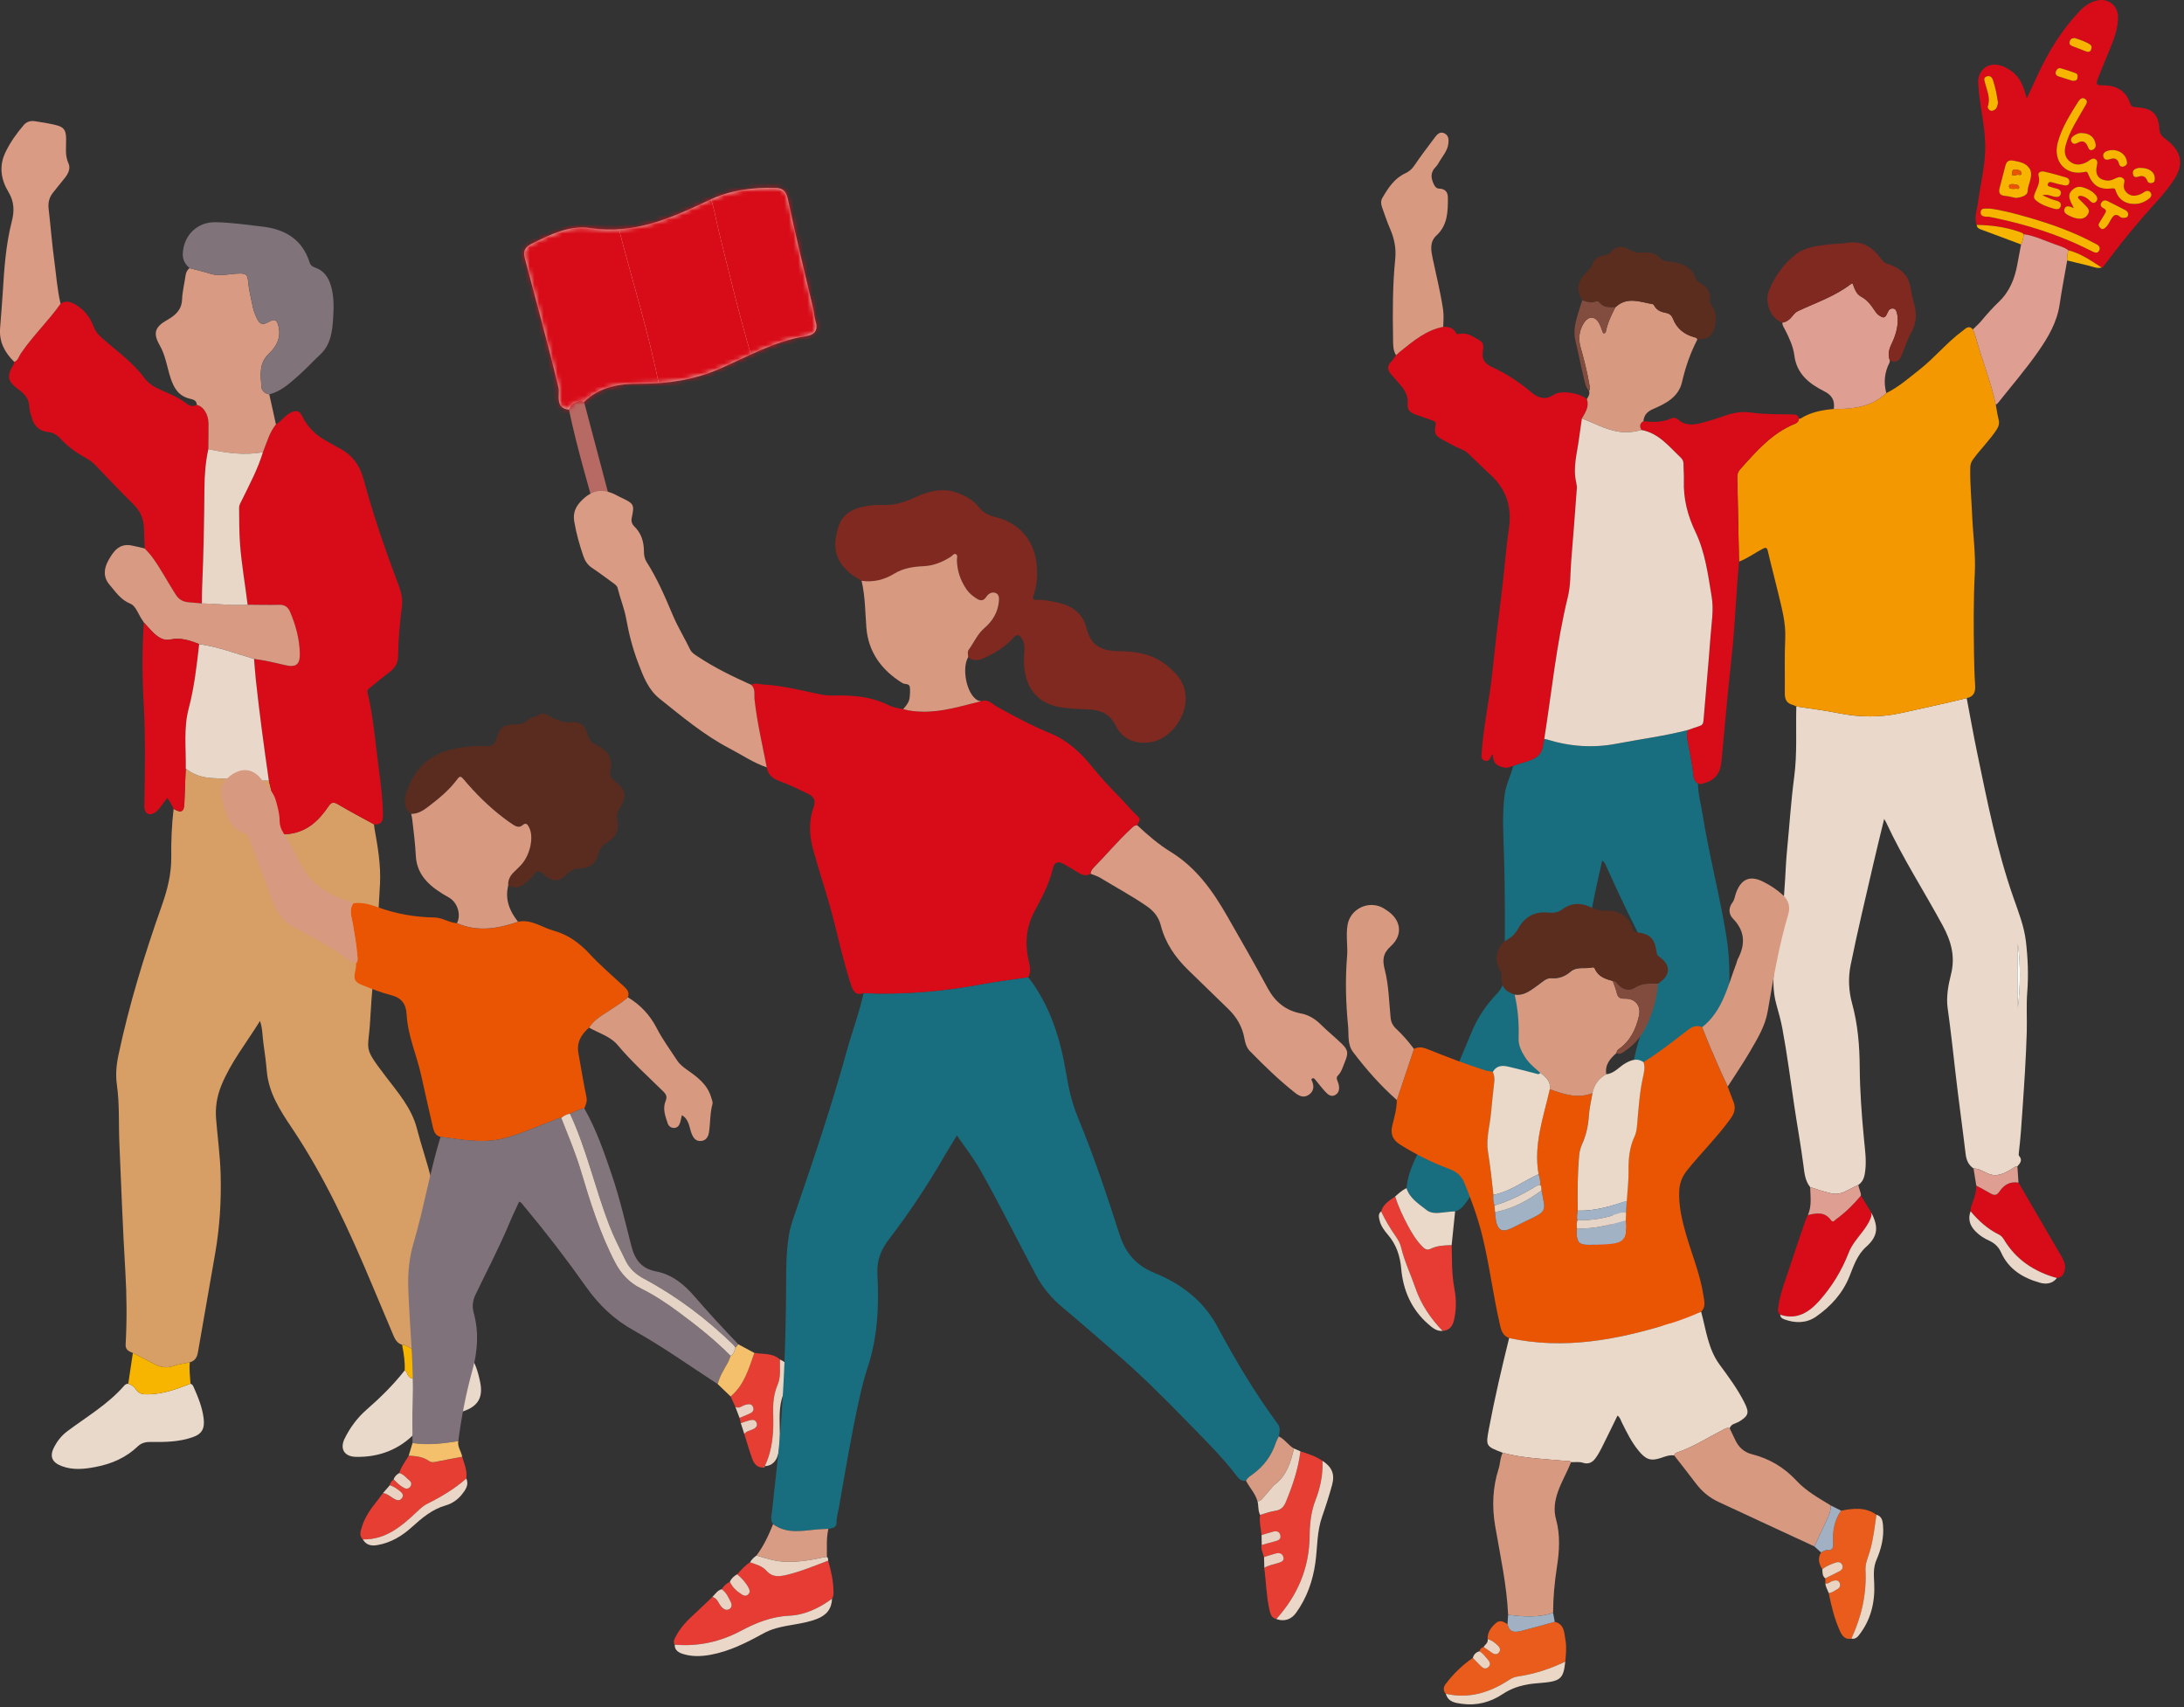 <svg width="472" height="369" viewBox="0 0 472 369" fill="none" xmlns="http://www.w3.org/2000/svg">
<rect x="0" y="0" width="472" height="369" fill="#333333" stroke="none"/>
<g clip-path="url(#clip0_552_4670)">
<path d="M366.96 169.326C366.96 171.547 367.587 173.676 367.929 175.843C369.355 184.867 371.73 193.701 373.156 202.725C373.792 206.745 373.816 210.793 373.701 214.842C373.681 215.458 373.494 216.079 373.306 216.67C369.418 228.962 366.098 241.414 363.067 253.943C362.359 256.862 361.791 259.815 360.861 262.676C360.707 263.151 360.668 263.675 360.095 263.869C359.666 264.014 359.232 264.145 358.813 264.305C356.809 265.086 354.959 264.843 353.21 263.563C351.981 262.666 350.685 261.852 349.423 261.003C348.642 260.169 348.503 259.199 348.71 258.099C350.353 249.448 351.687 240.745 352.689 232.002C353.123 228.201 354.067 224.598 355.546 221.165C357.57 216.471 357.339 211.846 355.937 207.118C355.233 204.752 354.424 202.434 353.301 200.233C351.162 196.029 349.191 191.747 347.25 187.451C347.033 186.976 346.913 186.423 346.257 185.987C345.703 188.494 345.135 190.913 344.638 193.343C343.116 200.785 342.061 208.306 341.174 215.841C340.447 221.989 338.24 227.435 334.265 232.172C331.331 235.668 329.293 239.765 326.889 243.62C323.54 248.997 320.64 254.656 316.906 259.796C316.246 260.703 315.591 261.503 314.478 261.798C313.818 261.803 313.172 261.905 312.517 261.968C311.095 262.104 309.505 262.468 308.315 261.522C306.639 260.184 304.678 259.035 303.965 256.775C304.186 254.37 305.044 252.144 306.065 250.006C310.325 241.089 314.348 232.065 318.101 222.92C319.373 219.822 321.237 217.136 323.526 214.745C324.629 213.591 325.154 212.258 325.169 210.692C325.236 202.046 325.318 193.401 325.034 184.755C324.889 180.42 324.629 176.066 325.178 171.746C325.453 169.588 326.508 167.629 327.033 165.525C328.479 164.933 330.035 164.676 331.452 163.978C332.531 163.445 333.186 162.62 333.408 161.432C333.514 160.865 333.624 160.293 333.735 159.726C333.938 159.759 334.15 159.769 334.342 159.827C339.29 161.369 344.311 161.704 349.399 160.729C354.539 159.74 359.743 159.085 364.821 157.767C364.58 158.358 364.547 158.95 364.648 159.59C365.038 162 365.611 164.376 365.886 166.815C365.987 167.712 365.973 168.769 366.96 169.331V169.326Z" fill="#186E7F"/>
<path d="M391.209 256.552C390.121 255.219 389.971 253.555 389.769 251.97C389.215 247.645 388.42 243.358 387.784 239.048C386.96 233.462 386.237 227.861 385.206 222.31C384.879 220.554 384.392 218.828 383.91 217.107C383.062 214.076 383.154 211.041 383.635 207.962C384.233 204.151 384.676 200.31 385.221 196.489C385.828 192.242 385.804 187.946 386.218 183.684C386.733 178.432 387.061 173.157 387.755 167.935C388.429 162.853 388.083 157.767 388.213 152.685C391.229 153.151 394.274 153.509 397.261 154.115C401.91 155.061 406.487 155.1 411.142 154.038C415.772 152.981 420.431 152.03 425.037 150.872C425.798 154.867 426.501 158.872 427.33 162.848C429.508 173.302 431.57 183.79 435.106 193.9C436.205 197.042 437.448 200.145 437.838 203.477C438.262 207.113 438.412 210.755 438.122 214.43C437.896 217.296 438.098 220.191 438.016 223.071C437.853 228.642 437.482 234.199 437.096 239.756C436.879 242.907 436.687 246.054 436.296 249.191C436.272 249.395 436.243 249.676 436.354 249.798C437.169 250.719 436.6 251.388 435.998 252.062C435.453 252.057 435.102 252.45 434.678 252.697C433.078 253.628 431.503 254.482 429.546 253.589C428.583 253.148 427.653 252.523 426.521 252.527C425.413 251.776 424.96 250.719 424.805 249.385C424.116 243.577 423.288 237.782 422.628 231.973C422.093 227.27 421.577 222.571 420.922 217.883C420.585 215.468 421.038 212.966 421.64 210.595C422.608 206.779 421.703 203.452 419.877 200.078C415.839 192.61 411.204 185.468 407.629 177.744C407.547 177.564 407.432 177.395 407.2 176.983C406.396 180.314 405.625 183.398 404.912 186.501C403.221 193.871 401.438 201.217 399.944 208.631C399.405 211.307 399.52 214.134 400.267 216.855C401.501 221.335 401.881 225.922 401.915 230.557C401.958 235.799 402.339 241.026 402.845 246.243C403.057 248.43 403.375 250.646 403.129 252.852C402.999 254.045 402.792 255.306 401.636 256.067C400.792 256.484 399.944 256.887 399.111 257.328C398.027 257.905 396.957 258.191 395.681 257.89C394.158 257.531 392.679 257.056 391.2 256.552H391.209ZM436.089 217.81C436.619 213.223 436.706 208.582 436.089 203.942V217.81Z" fill="#EAD9CA"/>
<path d="M425.046 150.872C420.436 152.026 415.781 152.981 411.151 154.038C406.497 155.1 401.92 155.056 397.271 154.115C394.279 153.509 391.238 153.155 388.222 152.685C387.962 152.569 387.712 152.404 387.437 152.336C386.102 152.011 385.712 151.095 385.727 149.815C385.77 145.887 385.635 141.955 385.818 138.037C385.982 134.575 385.047 131.345 384.272 128.068C383.558 125.066 382.754 122.089 382.055 119.083C381.872 118.287 381.583 118.278 380.966 118.598C379.241 119.495 377.671 120.683 375.835 121.376C375.715 115.252 375.599 109.128 375.459 103.009C375.445 102.369 375.686 101.864 376.076 101.428C379.54 97.564 382.927 93.607 387.904 91.595C388.41 91.391 388.728 91.061 388.786 90.504C388.906 90.489 389.056 90.504 389.152 90.445C391.344 89.054 393.802 88.608 396.321 88.389C400.45 88.419 404.43 87.963 407.653 84.961C410.323 83.652 412.529 81.703 414.851 79.875C418.133 77.29 420.768 73.998 424.126 71.525C424.777 71.045 425.456 70.177 426.367 71.181C426.665 71.865 426.916 72.558 427.118 73.285C428.424 78.042 430.337 82.619 431.329 87.473C431.527 88.535 431.666 89.611 431.936 90.659C432.153 91.512 431.946 92.181 431.483 92.884C429.985 95.154 428.043 97.054 426.439 99.236C426.02 99.808 425.822 100.352 425.808 101.059C425.735 104.488 426.068 107.896 426.212 111.31C426.391 115.519 427.003 119.742 426.786 123.927C426.492 129.731 426.526 135.525 426.617 141.319C426.651 143.56 426.709 145.814 426.858 148.05C426.959 149.562 426.603 150.552 425.042 150.872H425.046Z" fill="#F39800"/>
<path d="M333.74 159.726C333.629 160.293 333.519 160.86 333.413 161.432C333.196 162.62 332.536 163.44 331.456 163.978C330.045 164.676 328.484 164.933 327.038 165.525C326.369 165.709 325.737 166.048 324.991 165.864C323.246 165.438 322.731 164.851 322.596 163.042C322.533 163.081 322.447 163.11 322.413 163.168C322.047 163.789 321.854 164.744 320.847 164.385C319.908 164.051 320.187 163.134 320.235 162.422C320.64 156.705 321.922 151.109 322.509 145.417C323.078 139.933 323.723 134.458 324.427 128.989C325.058 124.058 325.405 119.087 326.108 114.176C326.778 109.492 325.516 105.719 322.085 102.572C320.457 101.084 318.901 99.518 317.296 98C316.395 97.151 315.167 96.899 314.126 96.303C313.37 95.871 312.584 95.488 311.823 95.061C310.146 94.121 309.934 93.752 310.262 91.876C310.373 91.236 310.084 91.047 309.626 90.887C308.335 90.431 307.048 89.975 305.752 89.524C304.731 89.17 304.114 88.477 304.22 87.371C304.389 85.587 303.599 84.234 302.471 82.988C301.854 82.309 301.281 81.591 300.664 80.913C299.826 79.991 299.744 79.109 300.655 78.163C301.055 77.751 301.353 77.237 301.7 76.772C302.009 76.495 302.307 76.204 302.625 75.947C305.444 73.693 308.205 71.336 311.905 70.638C313.042 70.599 314.068 70.812 314.661 71.928C314.839 72.262 315.037 72.253 315.364 72.175C317.171 71.758 318.53 72.888 319.937 73.678C320.698 74.105 320.601 75.109 320.471 75.875C320.168 77.683 320.895 78.605 322.543 79.371C325.549 80.767 328.334 82.576 330.893 84.748C332.324 85.965 333.928 86.586 335.831 85.301C337.397 84.244 341.531 84.961 342.933 86.27C343.511 87.909 342.591 89.156 341.863 90.455C341.651 91.934 341.425 93.408 341.232 94.887C340.832 97.976 339.898 101.026 340.625 104.192C340.736 104.672 340.799 105.186 340.765 105.676C340.379 110.84 339.989 115.999 339.565 121.158C339.348 123.776 339.464 126.453 338.838 129.008C336.351 139.123 335.359 149.48 333.735 159.73L333.74 159.726Z" fill="#D80C18"/>
<path d="M427.195 48.6C426.593 46.966 427.263 45.395 427.475 43.814C428.038 39.523 429.195 35.295 429.031 30.926C428.896 27.338 428.14 23.817 427.706 20.259C427.624 19.599 427.639 18.925 427.547 18.266C427.157 15.41 429.768 12.592 433.637 14.697C436.012 15.992 437.029 17.524 438.021 21.277C438.865 19.458 439.631 17.815 440.392 16.171C442.7 11.181 445.533 6.546 449.315 2.536C450.389 1.396 451.599 0.485 453.155 0.116C455.578 -0.461 457.713 1.159 457.737 3.651C457.766 6.221 456.802 8.544 455.877 10.866C455.077 12.879 454.191 14.862 453.429 16.889C452.909 18.275 453.044 18.445 454.441 18.44C457.318 18.426 459.428 19.536 460.372 22.407C460.526 22.882 460.815 23.081 461.259 23.139C461.548 23.177 461.837 23.202 462.126 23.226C465.152 23.444 466.477 24.719 466.66 27.765C466.718 28.734 467.026 29.311 467.83 29.898C471.579 32.633 472.119 35.508 469.676 39.091C467.72 41.962 465.282 44.42 463.017 47.029C460.151 50.336 457.443 53.759 454.827 57.265C454.653 57.498 454.547 57.784 454.21 57.822C451.931 56.348 449.71 54.768 447.021 54.099C446.159 53.439 445.114 53.163 444.121 52.814C441.89 52.023 439.746 50.961 437.371 50.617C437.077 50.297 436.677 50.195 436.287 50.059C433.343 49.046 430.298 48.663 427.2 48.6H427.195ZM461.143 44.071C462.314 44.144 463.345 43.736 464.275 43.072C464.761 42.723 465.229 42.228 464.752 41.608C464.362 41.099 463.783 41.22 463.302 41.574C462.786 41.952 462.193 42.161 461.591 42.272C460.146 42.539 458.773 41.283 458.994 39.906C459.071 39.416 459.331 38.936 458.816 38.539C458.267 38.112 457.732 38.311 457.187 38.563C456.624 38.825 456.05 39.091 455.405 39.033C453.521 38.868 452.745 37.777 453.15 35.891C453.256 35.401 453.4 34.853 452.957 34.485C452.437 34.053 451.945 34.422 451.483 34.703C451.377 34.766 451.29 34.863 451.184 34.926C449.903 35.649 448.578 35.896 447.344 34.926C446.207 34.029 446.053 32.778 446.419 31.416C447.243 28.351 449.016 25.767 450.543 23.056C450.847 22.518 451.348 21.917 450.649 21.408C449.96 20.908 449.43 21.514 449.112 22.019C447.368 24.797 445.595 27.58 444.718 30.795C443.586 34.95 446.487 38.039 450.442 37.191C450.794 37.118 451.035 37.031 451.218 37.486C452.283 40.158 453.69 41.055 456.494 40.735C457.13 40.662 457.115 40.91 457.265 41.336C457.872 43.101 459.293 44.081 461.138 44.081L461.143 44.071ZM429.942 45.065C429.426 45.065 429.257 45.065 429.094 45.065C428.535 45.051 428.106 45.191 428.067 45.865C428.029 46.529 428.462 46.733 428.992 46.811C429.32 46.859 429.662 46.811 429.985 46.869C436.162 48.086 442.189 49.831 447.98 52.338C449.464 52.978 450.905 53.715 452.365 54.409C452.808 54.617 453.266 54.743 453.598 54.283C453.853 53.924 453.863 53.459 453.559 53.119C453.347 52.881 453.02 52.746 452.731 52.59C448.072 50.084 443.114 48.338 438.055 46.893C435.285 46.103 432.485 45.361 429.951 45.06L429.942 45.065ZM435.718 42.791C436.725 42.675 438.161 42.311 438.195 41.385C438.257 39.765 439.433 38.282 438.734 36.614C438.72 36.575 438.686 36.546 438.662 36.512C437.853 35.198 436.528 34.994 435.164 34.732C434.08 34.524 433.627 34.926 433.386 35.877C432.991 37.443 432.587 39.009 432.163 40.57C431.869 41.651 432.172 42.238 433.353 42.345C434.128 42.413 434.885 42.631 435.718 42.796V42.791ZM441.413 42.204C442.502 41.938 443.181 42.33 443.89 42.49C444.506 42.631 445.157 42.636 445.359 41.957C445.552 41.298 445.08 40.895 444.429 40.745C444.029 40.653 443.625 40.541 443.239 40.405C442.921 40.289 442.396 40.294 442.608 39.717C442.772 39.266 443.138 39.305 443.543 39.421C444.376 39.659 445.22 39.882 446.067 40.042C446.511 40.124 447.026 40.119 447.195 39.537C447.364 38.946 447.036 38.514 446.53 38.359C444.945 37.889 443.35 37.443 441.741 37.079C441.158 36.948 440.348 37.215 440.565 37.947C441.037 39.508 440.146 40.672 439.698 41.972C439.491 42.563 439.544 42.937 440.074 43.368C441.206 44.285 442.526 44.706 443.88 45.099C444.569 45.298 445.195 45.288 445.374 44.508C445.537 43.795 444.921 43.484 444.352 43.344C443.427 43.116 442.574 42.738 441.418 42.204H441.413ZM448.178 44.978C447.19 44.503 446.419 44.357 446.164 45.157C445.884 46.035 446.737 46.384 447.33 46.68C447.947 46.99 448.66 47.218 449.344 47.262C450.148 47.315 450.885 46.976 451.295 46.185C451.685 45.424 451.199 44.92 450.741 44.43C450.283 43.945 449.792 43.494 449.324 43.019C449.18 42.873 448.987 42.675 449.146 42.486C449.252 42.359 449.517 42.301 449.695 42.321C450.466 42.413 451.093 42.806 451.632 43.358C452.051 43.785 452.538 44.09 453.015 43.557C453.429 43.092 453.285 42.549 452.875 42.093C452.129 41.259 451.194 40.784 450.129 40.473C449.117 40.178 448.356 40.517 447.682 41.23C447.002 41.952 447.152 42.752 447.494 43.557C447.638 43.897 447.812 44.221 448.178 44.973V44.978ZM458.797 47.087C459.365 47.097 459.784 47.053 459.91 46.534C460.04 45.996 459.741 45.628 459.322 45.409C458.04 44.73 456.744 44.086 455.443 43.441C454.923 43.184 454.456 43.324 454.147 43.809C453.771 44.401 454.171 44.794 454.624 45.017C455.376 45.38 455.149 45.812 454.831 46.311C454.432 46.942 454.041 47.577 453.67 48.227C453.41 48.673 453.622 49.032 453.969 49.313C454.369 49.642 454.701 49.492 455.053 49.167C455.559 48.702 455.843 48.1 456.171 47.523C456.672 46.641 457.187 45.948 458.238 46.903C458.402 47.053 458.696 47.053 458.802 47.087H458.797ZM431.801 22.208C431.56 20.506 431.242 18.881 430.712 17.305C430.496 16.666 430.072 16.292 429.392 16.515C428.588 16.777 428.862 17.369 429.012 17.955C429.421 19.584 430.216 21.175 429.624 22.935C429.498 23.308 429.725 23.57 429.99 23.793C430.288 24.045 430.587 23.973 430.915 23.827C431.652 23.497 431.652 22.794 431.806 22.212L431.801 22.208ZM450.028 28.763C449.334 28.652 448.65 28.962 448.048 29.418C447.691 29.689 447.417 30.097 447.677 30.616C447.951 31.154 448.462 31.163 448.847 30.936C450.033 30.242 450.775 30.523 451.252 31.799C451.411 32.216 451.719 32.647 452.297 32.352C452.793 32.099 452.991 31.692 452.89 31.115C452.63 29.67 451.623 28.802 450.023 28.759L450.028 28.763ZM459.683 35.261C459.649 33.268 457.645 32.041 455.675 32.536C455.034 32.696 454.417 33.064 454.552 33.787C454.697 34.543 455.318 34.63 456.026 34.388C456.937 34.073 457.669 34.267 457.934 35.338C458.064 35.877 458.406 36.138 458.941 35.988C459.428 35.852 459.683 35.484 459.683 35.256V35.261ZM462.69 36.284C462.593 36.284 462.295 36.255 462.02 36.323C461.374 36.483 460.815 36.778 460.96 37.588C461.109 38.432 461.678 38.335 462.29 38.141C463.152 37.865 463.726 38.209 464.058 39.033C464.27 39.562 464.694 39.654 465.181 39.513C465.682 39.363 465.701 38.926 465.691 38.495C465.662 37.215 464.511 36.303 462.69 36.284ZM448.366 8.209C447.763 8.228 447.412 8.49 447.286 8.99C447.171 9.465 447.383 9.775 447.85 9.95C448.857 10.328 449.85 10.74 450.857 11.118C451.285 11.278 451.709 11.24 451.907 10.764C452.076 10.367 452.1 9.887 451.705 9.62C450.659 8.927 449.459 8.587 448.366 8.204V8.209ZM447.913 17.461C448.481 17.49 448.876 17.398 448.978 16.879C449.059 16.452 449.05 15.982 448.582 15.807C447.537 15.419 446.477 15.065 445.407 14.765C444.906 14.624 444.506 14.934 444.328 15.4C444.135 15.904 444.328 16.326 444.844 16.496C445.899 16.85 446.964 17.165 447.918 17.461H447.913Z" fill="#D80C18"/>
<path d="M388.786 90.504C388.728 91.061 388.41 91.391 387.904 91.594C382.922 93.607 379.535 97.564 376.076 101.428C375.686 101.864 375.445 102.369 375.459 103.009C375.599 109.133 375.715 115.257 375.835 121.376C375.194 128.169 374.992 134.997 374.245 141.785C373.416 149.368 372.752 156.967 372.034 164.565C371.774 167.29 370.583 168.706 367.934 169.36C367.596 169.443 367.283 169.472 366.965 169.321C365.977 168.759 365.992 167.702 365.891 166.805C365.616 164.371 365.043 161.995 364.652 159.58C364.546 158.94 364.58 158.349 364.826 157.757C365.645 157.471 366.459 157.17 367.288 156.913C367.876 156.729 368.102 156.419 368.15 155.759C368.637 149.684 369.23 143.613 369.673 137.537C369.88 134.71 370.391 131.821 369.933 129.037C369.148 124.276 368.536 119.383 366.43 114.995C364.705 111.402 363.785 107.77 363.911 103.814C363.949 102.645 363.833 101.476 363.838 100.308C363.838 99.716 363.65 99.28 363.222 98.882C360.678 96.482 358.466 93.602 354.732 92.923C354.308 92.162 354.361 91.512 355.161 91.032C357.228 91.25 359.28 91.323 361.236 90.411C361.733 90.179 362.263 90.319 362.639 90.654C364.291 92.142 366.17 91.827 368.035 91.328C369.668 90.891 371.287 90.368 372.886 89.81C374.669 89.189 376.433 88.87 378.355 89.151C381.265 89.573 384.218 89.514 387.157 89.563C387.861 89.573 388.622 89.534 388.786 90.508V90.504Z" fill="#D80C18"/>
<path d="M355.161 91.027C354.361 91.507 354.308 92.157 354.732 92.918C353.181 93.374 351.591 93.524 350.001 93.311C347.1 92.928 344.571 91.434 341.873 90.445C342.605 89.146 343.525 87.9 342.942 86.261C343.26 85.698 343.68 85.165 343.41 84.447C343.781 84.04 343.578 83.604 343.501 83.153C343.029 80.37 342.321 77.654 341.56 74.934C341.068 73.174 341.295 71.365 342.321 69.78C343.309 68.252 344.711 68.286 345.573 69.833C345.896 70.41 346.098 71.055 346.339 71.675C346.416 71.874 346.469 72.112 346.729 72.039C346.859 72 347.018 71.826 347.047 71.69C347.423 69.799 348.233 68.087 349.114 66.405C351.634 64.01 354.453 65.275 357.204 65.736C357.329 65.755 357.454 65.949 357.531 66.09C358.061 67.064 358.991 67.428 359.979 67.607C360.755 67.753 361.256 68.117 361.54 68.844C362.383 71.035 364.021 72.306 366.228 72.897C366.512 72.975 366.811 72.999 366.816 73.397C365.293 76.311 364.253 79.38 363.506 82.595C362.754 85.834 359.984 87.221 357.295 88.385C355.961 88.962 355.325 89.689 355.166 91.022L355.161 91.027Z" fill="#D89981"/>
<path d="M407.653 84.966C404.43 87.972 400.45 88.424 396.321 88.394C396.562 86.479 395.902 85.398 394.245 84.564C391.002 82.93 388.295 80.82 387.789 76.82C387.548 74.905 386.729 73.164 385.876 71.448C385.601 70.9 385.201 70.391 385.182 69.731C386.146 69.581 386.835 69.009 387.413 68.267C387.745 67.84 388.092 67.462 388.613 67.219C392.491 65.391 396.61 64.029 400.06 61.352C400.137 61.294 400.263 61.304 400.393 61.28C400.812 62.366 401.115 63.515 402.185 64.087C403.442 64.761 404.29 65.813 405.052 66.967C405.326 67.379 405.582 67.801 406.01 68.102C407.09 68.853 407.412 68.786 407.933 67.578C408.164 67.035 408.458 66.623 409.113 66.676C409.759 66.73 409.85 67.278 409.98 67.748C410.077 68.107 410.115 68.485 410.13 68.858C410.207 70.832 409.609 72.636 408.776 74.381C408.241 75.501 407.947 76.646 408.419 77.872C408.4 78.037 408.429 78.222 408.362 78.357C407.268 80.466 407.051 82.668 407.663 84.961L407.653 84.966Z" fill="#DF9E92"/>
<path d="M311.914 70.638C308.219 71.336 305.453 73.688 302.635 75.947C302.312 76.204 302.018 76.495 301.71 76.772C301.006 75.647 301.084 74.367 301.064 73.135C300.968 67.413 300.958 61.687 301.532 55.985C301.763 53.681 301.339 51.519 300.404 49.41C299.749 47.926 299.262 46.369 298.703 44.842C298.453 44.149 298.371 43.416 298.747 42.776C299.995 40.648 301.324 38.568 303.666 37.477C304.475 37.099 305.092 36.609 305.612 35.843C307.019 33.777 308.527 31.779 310.031 29.786C310.527 29.127 311.119 28.361 312.088 28.778C313.109 29.219 313.138 30.218 313.003 31.149C312.791 32.604 311.804 33.695 311.091 34.907C310.859 35.3 310.638 35.726 310.315 36.041C309.101 37.224 309.207 38.48 309.905 39.891C310.19 40.464 310.498 40.75 311.1 40.769C312.343 40.808 312.917 41.555 312.917 42.709C312.912 45.686 312.897 48.644 310.426 50.913C308.879 52.329 309.289 54.244 309.655 55.985C310.416 59.573 311.303 63.137 311.857 66.769C312.054 68.063 311.963 69.353 311.905 70.643L311.914 70.638Z" fill="#D89981"/>
<path d="M437.366 50.612C439.737 50.956 441.885 52.018 444.116 52.809C445.104 53.158 446.149 53.439 447.017 54.094C446.814 54.811 446.713 55.543 446.756 56.29C446.207 59.442 445.595 62.589 445.128 65.755C444.564 69.591 442.714 72.786 440.556 75.889C437.843 79.788 434.745 83.376 431.801 87.085C431.676 87.245 431.488 87.352 431.329 87.483C430.332 82.629 428.424 78.052 427.118 73.295C426.921 72.568 426.665 71.874 426.367 71.191C426.983 70.58 427.653 70.012 428.202 69.348C429.421 67.879 430.684 66.473 432.066 65.149C434.36 62.948 435.463 60.092 436.007 56.993C436.253 55.606 436.528 54.225 436.788 52.838C437.13 52.14 437.275 51.383 437.366 50.617V50.612Z" fill="#DF9E92"/>
<path d="M408.415 77.872C407.938 76.646 408.236 75.501 408.771 74.381C409.605 72.636 410.202 70.827 410.125 68.858C410.111 68.485 410.072 68.107 409.976 67.748C409.85 67.273 409.754 66.73 409.108 66.676C408.453 66.623 408.159 67.04 407.928 67.578C407.408 68.786 407.085 68.853 406.006 68.102C405.577 67.806 405.321 67.384 405.047 66.967C404.281 65.813 403.438 64.761 402.18 64.087C401.11 63.515 400.807 62.366 400.388 61.28C400.258 61.304 400.132 61.294 400.055 61.352C396.606 64.029 392.491 65.391 388.608 67.219C388.087 67.462 387.74 67.845 387.408 68.267C386.83 69.013 386.141 69.581 385.177 69.731C382.759 68.912 381.222 65.387 382.32 62.739C383.597 59.66 385.524 56.94 388.164 54.923C390.111 53.434 392.592 53.138 394.982 52.843C396.336 52.673 397.723 52.731 399.068 52.498C402.479 51.897 404.816 53.478 406.661 56.111C406.988 56.581 407.345 56.819 407.899 56.998C410.491 57.832 412.476 59.272 412.919 62.249C413.127 63.646 413.536 65.013 413.84 66.395C414.268 68.344 414.023 70.143 413.03 71.937C412.168 73.489 411.643 75.23 410.939 76.874C410.39 78.154 409.576 78.454 408.41 77.868L408.415 77.872Z" fill="#7F2920"/>
<path d="M366.816 73.402C366.816 73.004 366.512 72.975 366.228 72.902C364.021 72.311 362.388 71.04 361.54 68.849C361.261 68.121 360.755 67.758 359.979 67.612C358.996 67.428 358.066 67.064 357.531 66.094C357.454 65.954 357.329 65.76 357.204 65.74C354.453 65.275 351.629 64.014 349.114 66.41C347.833 66.439 346.537 66.545 345.616 65.338C345.429 65.091 345.058 65.067 344.807 65.173C343.79 65.61 342.875 65.202 341.95 64.882C340.591 62.792 340.847 60.766 342.769 58.957C343.419 58.346 343.959 57.716 344.277 56.862C344.687 55.757 345.679 55.34 346.725 55.18C347.385 55.078 347.838 54.874 348.276 54.341C349.259 53.148 350.536 52.998 352.328 54.021C353.258 54.554 354.125 54.705 355.137 54.588C356.568 54.423 357.845 54.768 358.885 55.854C359.512 56.508 360.403 56.469 361.212 56.581C363.646 56.916 365.737 57.73 366.546 60.368C366.69 60.838 367.11 60.935 367.457 61.144C368.859 61.997 369.846 63.112 369.552 64.911C369.456 65.503 369.803 65.842 370.082 66.245C371.162 67.792 371.003 70.715 369.904 72.233C369.09 73.363 367.919 73.227 366.806 73.406L366.816 73.402Z" fill="#5A2D1F"/>
<path d="M402.17 258.399C402.922 259.621 403.674 260.843 404.42 262.065C404.531 262.531 404.42 262.952 404.237 263.394C403.842 264.325 403.303 265.154 402.7 265.959C401.554 267.491 400.234 268.931 399.535 270.735C398.041 274.595 395.917 278.071 393.19 281.126C390.973 283.604 388.323 285.33 384.739 284.137C384.084 283.642 384.228 282.959 384.329 282.299C384.753 279.429 385.847 276.757 386.733 274.022C387.861 270.531 389.065 267.069 390.251 263.597C390.371 263.248 390.569 262.923 390.728 262.589C392.587 262.152 394.399 261.823 395.753 263.753C396.153 264.32 396.548 263.699 396.875 263.457C398.865 262.012 400.6 260.29 402.175 258.399H402.17Z" fill="#D80C18"/>
<path d="M344.638 270.08C344.475 269.338 344.716 268.669 345.062 268.049C345.891 266.574 346.672 265.062 347.862 263.825C348.04 264.194 348.146 264.63 348.411 264.926C350.56 267.336 352.848 269.61 355.368 271.627C355.797 271.971 356.308 272.233 356.857 271.966C358.22 271.302 359.632 271.322 361.078 271.54C361.381 272.175 361.728 272.791 361.983 273.445C363.212 276.597 364.802 279.56 366.493 282.479C367.143 283.604 367.625 284.806 367.529 286.154C367.428 287.541 366.874 288.176 365.544 288.448C363.699 287.696 361.93 286.852 360.331 285.611C357.194 283.182 354.848 280.083 352.607 276.869C351.875 275.816 351.258 274.628 350.088 273.984C348.112 272.902 346.373 271.501 344.638 270.08Z" fill="#E73C33"/>
<path d="M425.87 261.774C425.817 260.867 426.27 260.092 426.535 259.272C426.853 258.283 427.137 257.284 427.108 256.232C428.159 256.804 429.224 257.357 430.255 257.963C431.035 258.424 431.575 258.327 432.105 257.531C433.073 256.077 434.413 255.282 436.234 255.597C439.327 260.911 442.425 266.225 445.518 271.54C445.981 272.335 446.4 273.169 446.275 274.129C446.14 275.176 445.783 276.088 444.53 276.204C439.674 274.847 435.694 272.267 433.054 267.826C432.794 267.389 432.437 267.021 431.984 266.798C429.546 265.614 427.6 263.825 425.875 261.769L425.87 261.774Z" fill="#D80C18"/>
<path d="M298.491 261.808C298.944 260.198 300.298 259.447 301.532 258.584C302.201 260.785 303.194 262.846 304.259 264.873C305.111 266.497 306.075 268.058 307.366 269.382C307.848 269.877 308.402 270.294 309.125 269.93C310.585 269.198 312.155 269.149 313.731 269.111C313.75 269.983 313.779 270.856 313.784 271.734C313.793 274.071 313.909 276.384 314.348 278.697C314.762 280.874 314.733 283.099 314.242 285.286C313.899 286.799 313.095 287.531 311.775 287.643C309.183 284.947 307.106 281.912 305.892 278.348C304.899 275.438 303.546 272.66 302.828 269.649C302.616 268.747 302.158 267.947 301.638 267.19C300.452 265.484 299.368 263.714 298.496 261.818L298.491 261.808Z" fill="#E73C33"/>
<path d="M313.726 269.101C312.15 269.14 310.58 269.188 309.12 269.92C308.397 270.284 307.843 269.872 307.361 269.372C306.075 268.049 305.111 266.487 304.254 264.863C303.189 262.841 302.196 260.775 301.527 258.574C302.293 257.91 303.035 257.207 303.965 256.77C304.678 259.03 306.639 260.184 308.315 261.517C309.501 262.463 311.091 262.099 312.517 261.963C313.167 261.9 313.818 261.803 314.478 261.794C314.227 264.228 313.977 266.662 313.726 269.091V269.101Z" fill="#EAD8C8"/>
<path d="M361.078 271.54C359.637 271.322 358.22 271.302 356.857 271.966C356.308 272.233 355.792 271.966 355.368 271.627C352.844 269.61 350.56 267.336 348.411 264.926C348.146 264.63 348.04 264.194 347.862 263.825C348.382 262.885 348.902 261.949 349.423 261.008C350.69 261.857 351.981 262.671 353.21 263.568C354.963 264.848 356.809 265.091 358.813 264.31C359.232 264.145 359.671 264.014 360.095 263.874C359.839 266.507 360.177 269.062 361.078 271.545V271.54Z" fill="#EAD8C8"/>
<path d="M384.739 284.132C388.328 285.33 390.978 283.604 393.19 281.121C395.917 278.066 398.041 274.585 399.535 270.73C400.234 268.926 401.554 267.486 402.7 265.954C403.303 265.149 403.842 264.32 404.237 263.389C404.425 262.952 404.531 262.531 404.42 262.06C406.02 265.164 405.861 267.186 403.336 269.44C401.347 271.22 400.619 273.557 399.694 275.865C398.22 279.55 395.628 282.367 392.457 284.569C390.414 285.984 388.02 286.014 385.664 285.155C385.163 284.976 384.763 284.729 384.734 284.127L384.739 284.132Z" fill="#E9D8C9"/>
<path d="M425.87 261.774C427.6 263.83 429.542 265.614 431.98 266.802C432.432 267.025 432.789 267.394 433.049 267.83C435.689 272.272 439.664 274.851 444.526 276.209C443.567 277.475 442.141 277.581 440.878 277.227C437.226 276.199 434.109 274.352 432.461 270.657C431.931 269.464 431.035 268.64 429.86 268.112C428.756 267.617 427.773 266.982 426.916 266.095C425.697 264.834 425.268 263.452 425.875 261.779L425.87 261.774Z" fill="#E9D8C9"/>
<path d="M402.17 258.399C400.6 260.291 398.86 262.007 396.871 263.457C396.538 263.694 396.143 264.32 395.748 263.753C394.389 261.823 392.583 262.152 390.723 262.589C391.595 260.635 391.253 258.584 391.209 256.557C392.689 257.056 394.168 257.532 395.69 257.895C396.967 258.196 398.037 257.91 399.121 257.333C399.949 256.891 400.802 256.489 401.645 256.072C401.66 256.887 402.223 257.575 402.17 258.404V258.399Z" fill="#DF9E92"/>
<path d="M341.95 64.877C342.88 65.197 343.79 65.61 344.807 65.168C345.058 65.062 345.429 65.086 345.617 65.333C346.537 66.541 347.833 66.439 349.114 66.405C348.228 68.087 347.423 69.804 347.047 71.69C347.019 71.826 346.86 72 346.729 72.039C346.469 72.112 346.416 71.874 346.339 71.675C346.098 71.055 345.896 70.41 345.573 69.833C344.706 68.286 343.309 68.257 342.321 69.78C341.295 71.365 341.063 73.174 341.56 74.934C342.321 77.649 343.029 80.369 343.501 83.153C343.578 83.604 343.781 84.035 343.41 84.447C342.788 83.836 342.581 83.017 342.398 82.217C341.733 79.303 341.121 76.379 340.447 73.47C340.013 71.603 340.437 69.843 340.953 68.078C341.266 67.006 341.618 65.939 341.955 64.873L341.95 64.877Z" fill="#824D3E"/>
<path d="M298.491 261.808C299.364 263.704 300.448 265.474 301.633 267.181C302.158 267.937 302.611 268.737 302.823 269.639C303.541 272.65 304.895 275.429 305.887 278.338C307.101 281.902 309.178 284.937 311.77 287.633C310.479 287.745 309.578 286.959 308.711 286.207C305.068 283.056 303.247 278.91 302.828 274.211C302.577 271.404 301.773 268.984 299.956 266.861C299.18 265.949 298.438 264.97 298.154 263.762C297.995 263.088 297.788 262.361 298.487 261.813L298.491 261.808Z" fill="#EAD8C8"/>
<path d="M344.638 270.08C346.373 271.496 348.112 272.902 350.088 273.984C351.258 274.624 351.875 275.816 352.607 276.869C354.848 280.083 357.199 283.182 360.331 285.611C361.93 286.852 363.703 287.696 365.544 288.448C364.118 288.884 362.875 288.196 361.675 287.667C357.238 285.723 353.985 282.445 351.658 278.217C350.7 276.476 349.625 274.983 347.717 274.09C346.108 273.334 344.682 272.18 344.634 270.08H344.638Z" fill="#EAD8C8"/>
<path d="M436.234 255.592C434.413 255.272 433.078 256.067 432.105 257.527C431.575 258.322 431.04 258.414 430.255 257.958C429.224 257.352 428.159 256.804 427.108 256.227C426.911 254.996 426.713 253.764 426.516 252.532C427.643 252.532 428.578 253.153 429.542 253.594C431.498 254.491 433.078 253.638 434.673 252.702C435.097 252.455 435.448 252.062 435.993 252.067C436.07 253.245 436.152 254.419 436.229 255.592H436.234Z" fill="#DF9E92"/>
<path d="M437.366 50.612C437.274 51.378 437.13 52.13 436.788 52.833C433.859 51.737 430.939 50.627 428 49.55C427.518 49.371 427.239 49.114 427.195 48.6C430.288 48.663 433.333 49.041 436.282 50.059C436.672 50.195 437.072 50.297 437.366 50.617V50.612Z" fill="#F8B500"/>
<path d="M446.752 56.29C446.708 55.543 446.809 54.811 447.012 54.094C449.7 54.763 451.921 56.343 454.2 57.818C453.222 58.089 452.341 57.643 451.43 57.425C449.869 57.051 448.313 56.668 446.752 56.29Z" fill="#F8B500"/>
<path d="M341.868 90.45C344.566 91.439 347.096 92.933 349.996 93.316C351.591 93.529 353.176 93.379 354.727 92.923C358.466 93.602 360.678 96.482 363.222 98.882C363.646 99.285 363.838 99.716 363.838 100.308C363.833 101.477 363.949 102.65 363.911 103.814C363.785 107.77 364.706 111.402 366.43 114.995C368.531 119.383 369.143 124.276 369.933 129.037C370.391 131.821 369.88 134.71 369.673 137.537C369.23 143.618 368.637 149.684 368.15 155.759C368.097 156.419 367.871 156.729 367.288 156.913C366.459 157.17 365.645 157.476 364.826 157.757C359.748 159.076 354.544 159.73 349.404 160.72C344.316 161.699 339.295 161.36 334.347 159.818C334.154 159.755 333.942 159.75 333.74 159.716C335.364 149.461 336.361 139.108 338.842 128.994C339.469 126.438 339.353 123.767 339.57 121.143C339.999 115.984 340.389 110.825 340.77 105.661C340.808 105.171 340.741 104.657 340.63 104.177C339.902 101.011 340.837 97.961 341.237 94.872C341.43 93.394 341.656 91.915 341.868 90.441V90.45Z" fill="#E9D8C9"/>
<path d="M436.089 217.81V203.942C436.706 208.582 436.619 213.223 436.089 217.81Z" fill="white"/>
<path d="M461.143 44.071C459.297 44.071 457.871 43.092 457.269 41.327C457.12 40.9 457.134 40.653 456.498 40.725C453.694 41.05 452.287 40.153 451.222 37.477C451.039 37.021 450.798 37.103 450.447 37.181C446.491 38.029 443.591 34.941 444.723 30.785C445.6 27.57 447.373 24.787 449.117 22.009C449.435 21.505 449.96 20.898 450.654 21.398C451.353 21.907 450.851 22.508 450.548 23.047C449.021 25.757 447.248 28.341 446.424 31.406C446.058 32.768 446.207 34.019 447.349 34.916C448.582 35.886 449.907 35.644 451.189 34.916C451.295 34.858 451.381 34.761 451.487 34.693C451.95 34.412 452.441 34.044 452.962 34.475C453.405 34.844 453.26 35.392 453.154 35.881C452.75 37.768 453.525 38.859 455.409 39.023C456.05 39.082 456.628 38.815 457.192 38.553C457.736 38.301 458.271 38.097 458.82 38.529C459.331 38.926 459.076 39.402 458.999 39.896C458.777 41.273 460.15 42.529 461.596 42.263C462.203 42.151 462.791 41.942 463.306 41.564C463.788 41.21 464.366 41.089 464.756 41.598C465.228 42.219 464.766 42.713 464.279 43.062C463.349 43.727 462.318 44.134 461.148 44.066L461.143 44.071Z" fill="#F8B500"/>
<path d="M429.942 45.065C432.476 45.366 435.275 46.108 438.045 46.898C443.104 48.343 448.062 50.089 452.721 52.595C453.01 52.751 453.338 52.891 453.55 53.124C453.853 53.463 453.849 53.929 453.588 54.288C453.256 54.748 452.798 54.622 452.355 54.414C450.895 53.715 449.455 52.983 447.971 52.343C442.179 49.836 436.157 48.091 429.975 46.874C429.652 46.811 429.31 46.864 428.983 46.816C428.453 46.733 428.019 46.534 428.058 45.87C428.096 45.196 428.525 45.06 429.084 45.07C429.248 45.07 429.416 45.07 429.932 45.07L429.942 45.065Z" fill="#F8B500"/>
<path d="M435.718 42.791C434.89 42.626 434.128 42.408 433.353 42.34C432.172 42.238 431.869 41.647 432.163 40.565C432.587 39.004 432.991 37.438 433.386 35.872C433.627 34.916 434.08 34.519 435.164 34.727C436.533 34.989 437.857 35.193 438.662 36.507C438.686 36.541 438.715 36.57 438.734 36.609C439.433 38.277 438.253 39.761 438.195 41.38C438.161 42.306 436.72 42.67 435.718 42.786V42.791ZM435.791 37.836C436.094 37.569 436.928 38.19 436.865 37.385C436.817 36.769 436.003 36.662 435.458 36.618C434.943 36.575 434.822 37.118 434.837 37.516C434.861 38.325 435.424 37.743 435.791 37.84V37.836ZM435.371 40.837C435.641 40.599 436.402 41.142 436.383 40.468C436.364 39.925 435.632 39.809 435.082 39.804C434.682 39.799 434.119 39.756 434.181 40.337C434.244 40.968 434.87 40.745 435.371 40.837Z" fill="#F8B500"/>
<path d="M441.413 42.204C442.57 42.738 443.422 43.116 444.347 43.344C444.916 43.484 445.533 43.795 445.369 44.507C445.191 45.288 444.564 45.298 443.875 45.099C442.521 44.706 441.201 44.284 440.069 43.368C439.539 42.936 439.486 42.563 439.693 41.971C440.141 40.677 441.033 39.513 440.56 37.947C440.339 37.215 441.153 36.948 441.736 37.079C443.345 37.438 444.94 37.884 446.525 38.359C447.031 38.509 447.359 38.941 447.19 39.537C447.021 40.119 446.506 40.129 446.063 40.042C445.21 39.882 444.371 39.659 443.538 39.421C443.133 39.305 442.767 39.266 442.603 39.717C442.391 40.294 442.921 40.289 443.234 40.405C443.62 40.546 444.025 40.653 444.424 40.745C445.08 40.895 445.552 41.297 445.354 41.957C445.157 42.636 444.506 42.631 443.885 42.49C443.177 42.325 442.497 41.938 441.408 42.204H441.413Z" fill="#F8B500"/>
<path d="M448.178 44.978C447.816 44.226 447.638 43.901 447.494 43.562C447.156 42.757 447.002 41.962 447.682 41.235C448.356 40.517 449.117 40.182 450.129 40.478C451.189 40.788 452.129 41.264 452.875 42.098C453.285 42.553 453.429 43.096 453.015 43.562C452.538 44.095 452.047 43.79 451.632 43.363C451.097 42.815 450.466 42.422 449.695 42.325C449.517 42.301 449.252 42.364 449.146 42.49C448.987 42.679 449.18 42.878 449.324 43.024C449.792 43.499 450.283 43.95 450.741 44.435C451.199 44.925 451.685 45.429 451.295 46.19C450.885 46.985 450.148 47.32 449.344 47.267C448.66 47.223 447.951 46.995 447.33 46.685C446.737 46.389 445.884 46.04 446.164 45.162C446.419 44.362 447.19 44.503 448.178 44.983V44.978Z" fill="#F8B500"/>
<path d="M458.797 47.087C458.691 47.053 458.397 47.048 458.233 46.903C457.183 45.948 456.672 46.641 456.166 47.523C455.838 48.096 455.554 48.702 455.048 49.167C454.692 49.492 454.364 49.642 453.964 49.313C453.617 49.032 453.41 48.673 453.666 48.227C454.041 47.582 454.432 46.942 454.827 46.311C455.145 45.812 455.371 45.38 454.619 45.017C454.167 44.798 453.767 44.401 454.142 43.809C454.451 43.324 454.918 43.184 455.439 43.441C456.739 44.086 458.035 44.731 459.317 45.409C459.736 45.632 460.035 45.996 459.905 46.534C459.78 47.053 459.36 47.097 458.792 47.087H458.797Z" fill="#F8B500"/>
<path d="M431.801 22.208C431.647 22.79 431.647 23.493 430.91 23.822C430.582 23.968 430.288 24.041 429.985 23.788C429.72 23.565 429.493 23.304 429.619 22.93C430.211 21.17 429.416 19.58 429.007 17.95C428.862 17.364 428.583 16.772 429.387 16.51C430.067 16.287 430.491 16.661 430.708 17.301C431.238 18.877 431.556 20.506 431.797 22.203L431.801 22.208Z" fill="#F8B500"/>
<path d="M450.028 28.763C451.628 28.807 452.634 29.675 452.895 31.12C452.996 31.692 452.798 32.104 452.302 32.356C451.724 32.647 451.411 32.221 451.257 31.803C450.78 30.528 450.038 30.247 448.852 30.94C448.467 31.168 447.956 31.159 447.682 30.62C447.417 30.102 447.691 29.694 448.053 29.423C448.655 28.972 449.339 28.662 450.033 28.768L450.028 28.763Z" fill="#F8B500"/>
<path d="M459.683 35.261C459.683 35.489 459.428 35.857 458.941 35.993C458.406 36.143 458.069 35.877 457.934 35.343C457.669 34.272 456.942 34.078 456.026 34.393C455.313 34.635 454.692 34.548 454.552 33.791C454.417 33.069 455.034 32.7 455.675 32.541C457.645 32.046 459.649 33.273 459.683 35.266V35.261Z" fill="#F8B500"/>
<path d="M462.69 36.284C464.506 36.303 465.662 37.215 465.691 38.495C465.701 38.926 465.686 39.363 465.181 39.513C464.694 39.659 464.27 39.566 464.058 39.033C463.726 38.209 463.152 37.869 462.29 38.141C461.678 38.335 461.109 38.432 460.96 37.588C460.815 36.778 461.374 36.478 462.02 36.323C462.295 36.255 462.593 36.289 462.69 36.284Z" fill="#F8B500"/>
<path d="M448.366 8.209C449.464 8.592 450.664 8.932 451.705 9.625C452.1 9.887 452.076 10.372 451.907 10.769C451.709 11.245 451.281 11.283 450.857 11.123C449.85 10.745 448.857 10.333 447.85 9.955C447.383 9.78 447.171 9.465 447.286 8.995C447.407 8.495 447.759 8.233 448.366 8.214V8.209Z" fill="#F8B500"/>
<path d="M447.913 17.461C446.959 17.165 445.894 16.85 444.839 16.496C444.328 16.321 444.131 15.899 444.324 15.4C444.502 14.934 444.902 14.624 445.403 14.765C446.472 15.065 447.532 15.419 448.578 15.807C449.045 15.982 449.06 16.452 448.973 16.879C448.872 17.398 448.477 17.49 447.908 17.461H447.913Z" fill="#F8B500"/>
<path d="M435.791 37.836C435.424 37.743 434.861 38.325 434.837 37.511C434.827 37.113 434.943 36.57 435.458 36.614C436.003 36.657 436.817 36.764 436.865 37.38C436.928 38.185 436.094 37.564 435.791 37.831V37.836Z" fill="#EA5504"/>
<path d="M435.371 40.837C434.87 40.745 434.244 40.968 434.181 40.337C434.124 39.756 434.682 39.799 435.082 39.804C435.632 39.809 436.364 39.925 436.383 40.468C436.403 41.142 435.641 40.594 435.371 40.837Z" fill="#EA5504"/>
</g>
<g clip-path="url(#clip1_552_4670)">
<path d="M326.145 289.18C325.003 288.74 324.536 287.898 324.249 286.683C322.701 280.118 321.925 273.395 320.293 266.853C319.341 263.05 318.002 259.35 316.511 255.711C315.858 254.112 314.8 253.208 313.179 252.615C309.504 251.265 306.015 249.497 302.672 247.423C300.978 246.367 300.421 245.107 300.917 243.163C301.367 241.389 301.868 239.604 301.879 237.739C303.117 234.056 304.349 230.367 305.587 226.683C306.567 226.169 307.512 226.338 308.491 226.734C312.594 228.378 316.719 229.965 320.934 231.31C321.474 231.485 322.054 231.536 322.617 231.643C322.921 232.327 323.016 233.033 322.938 233.779C322.696 235.999 322.425 238.22 322.24 240.446C322.003 243.248 321.114 246.033 321.57 248.847C322.071 251.965 322.397 255.101 322.741 258.237C322.639 259.022 322.769 259.779 322.971 260.536C323.011 261.011 323.05 261.491 323.089 261.966C323.157 262.593 323.185 263.225 323.303 263.841C323.697 265.87 324.654 266.372 326.494 265.508C327.766 264.915 329.004 264.248 330.276 263.655C334.587 261.649 333.895 261.559 333.18 257.412C333.174 257.367 333.14 257.321 333.118 257.282C333.14 256.853 333.174 256.423 332.876 256.062C332.921 255.265 332.735 254.508 332.505 253.756C331.379 247.378 333.551 241.446 334.93 235.4C337.93 236.48 340.935 237.508 344.143 236.242C343.872 237.869 343.467 239.485 343.36 241.118C343.214 243.282 342.775 245.327 341.88 247.304C341.548 248.045 341.334 248.881 341.261 249.689C340.901 253.66 340.895 257.649 340.957 261.632C340.878 262.327 340.693 263.016 340.895 263.723C340.67 264.288 340.721 264.869 340.805 265.451C340.777 265.79 340.721 266.129 340.732 266.463C340.783 268.502 341.34 269.05 343.36 269.028C344.475 269.016 345.589 269.005 346.697 268.943C351.025 268.7 351.543 268.107 351.346 263.706C351.363 263.112 351.374 262.519 351.391 261.926C351.447 261.152 351.498 260.372 351.554 259.598C351.695 257.429 351.965 255.254 351.937 253.09C351.897 250.485 352.123 247.977 353.242 245.593C353.614 244.802 353.715 243.932 353.794 243.056C354.109 239.638 354.3 236.203 355.049 232.835C355.285 231.762 355.555 230.66 355.178 229.547C358.527 227.491 361.605 225.056 364.7 222.655C365.691 221.886 366.653 221.468 367.869 221.982C369.58 226.316 371.358 230.621 373.378 234.818C373.789 235.903 374.189 236.999 374.622 238.078C375.168 239.429 374.881 240.547 374.025 241.728C371.212 245.638 367.784 249.022 364.757 252.745C363.637 254.118 362.99 255.536 362.911 257.344C362.764 260.61 363.502 263.7 364.391 266.785C365.668 271.209 367.469 275.48 368.156 280.073C368.33 281.254 368.696 282.497 367.621 283.491C365.331 284.525 362.984 285.406 360.587 286.141C349.314 289.593 337.924 291.74 326.123 289.186L326.145 289.18Z" fill="#EA5504"/>
<path d="M326.145 289.18C337.946 291.734 349.337 289.587 360.609 286.135C363.006 285.401 365.353 284.514 367.644 283.485C368.707 287.378 369.141 291.514 371.605 294.875C373.575 297.565 375.567 300.231 377.053 303.231C378.1 305.344 377.875 305.994 375.849 307.237C375.145 307.666 374.121 307.683 373.817 308.683C373.181 308.435 372.703 308.853 372.202 309.107C368.938 310.762 365.86 312.779 362.359 313.943C362.044 314.051 361.881 314.237 361.825 314.548C360.828 314.401 359.934 314.751 359.016 315.068C356.726 315.847 355.696 315.435 354.12 313.52C352.595 311.666 351.565 309.548 350.507 307.423C350.26 306.921 350.13 306.322 349.573 305.938C348.419 308.299 347.294 310.633 346.129 312.949C345.741 313.723 345.307 314.491 344.79 315.186C344.142 316.062 343.27 316.514 342.133 316.141C341.289 315.864 340.411 316.022 339.545 316C339.156 315.593 338.644 315.757 338.183 315.717C333.692 315.305 329.167 315.164 324.772 313.971C321.092 312.559 321.069 312.559 321.789 308.723C323.022 302.164 324.547 295.666 326.145 289.192V289.18Z" fill="#EAD8C9"/>
<path d="M344.154 236.242C340.94 237.508 337.941 236.48 334.941 235.401C335.211 233.655 334.024 232.768 332.87 231.858C331.722 230.819 330.49 229.869 329.634 228.536C328.83 227.287 328.149 225.954 328.199 224.468C328.306 221.242 328.059 218.067 327.338 214.926C329.499 215.259 330.962 213.881 332.544 212.779C333.405 212.18 334.153 211.31 335.341 211.406C336.883 211.53 338.233 211.011 339.359 210.039C340.822 208.773 342.606 209.474 344.199 209.056C344.323 209.022 344.604 209.191 344.66 209.327C345.386 211.078 346.951 211.57 348.56 212.011C348.853 212.875 349.224 213.722 349.427 214.609C349.658 215.604 350.164 215.864 351.16 215.83C353.445 215.751 354.728 217.395 354.205 219.621C353.529 222.463 352.325 224.999 349.843 226.734C349.545 226.943 349.399 227.231 349.342 227.581C347.964 228.796 346.804 230.118 347.148 232.169C345.521 233.062 344.548 234.434 344.171 236.242H344.154Z" fill="#D89981"/>
<path d="M348.555 212.016C346.945 211.581 345.381 211.084 344.655 209.332C344.598 209.197 344.323 209.027 344.193 209.061C342.6 209.479 340.817 208.779 339.353 210.044C338.228 211.016 336.877 211.53 335.335 211.412C334.148 211.316 333.399 212.186 332.538 212.784C330.957 213.886 329.499 215.265 327.333 214.931C325.29 214.338 324.226 213.073 324.53 210.841C324.598 210.338 324.266 209.926 324.046 209.491C322.797 207.027 323.534 204.304 325.914 202.954C326.894 202.4 327.575 201.654 328.098 200.7C329.511 198.14 331.627 196.931 334.564 197.225C335.639 197.332 336.691 197.242 337.609 196.553C339.556 195.089 341.638 195.033 343.765 196.056C345.02 196.66 346.27 196.909 347.677 196.824C349.911 196.694 352.252 198.445 352.798 200.581C352.967 201.242 353.22 201.4 353.828 201.485C356.641 201.88 357.598 202.852 357.992 205.632C358.054 206.078 358.127 206.44 358.549 206.734C361.205 208.598 361.115 210.768 358.33 212.598C356.58 212.553 354.891 212.451 353.259 213.513C352.173 214.22 350.828 213.948 349.815 212.914C349.449 212.542 349.151 212.05 348.543 212.016H348.555Z" fill="#5A2D1F"/>
<path d="M324.772 313.966C329.162 315.158 333.692 315.299 338.183 315.712C338.644 315.757 339.156 315.587 339.545 315.994C338.684 318.152 337.485 320.158 336.708 322.361C336.01 324.339 335.718 326.311 336.286 328.35C337.243 331.796 337.007 335.26 336.466 338.734C335.96 341.994 335.662 345.277 335.65 348.582C332.448 349.638 329.195 349.418 325.931 348.983C325.633 342.497 324.215 336.175 323.134 329.808C322.414 325.593 322.583 321.474 323.877 317.423C324.243 316.282 324.181 315.039 324.772 313.96V313.966Z" fill="#D89981"/>
<path d="M373.395 234.819C371.375 230.621 369.602 226.316 367.885 221.982C372.314 218.479 373.372 213.146 375.241 208.259C375.365 207.943 375.404 207.587 375.562 207.293C377.227 204.129 377.165 201.236 374.526 198.536C373.581 197.57 373.519 196.231 374.414 195.05C374.903 194.4 374.937 193.598 375.218 192.88C376.355 189.914 378.218 189.152 381.015 190.536C382.585 191.31 384.042 192.27 385.331 193.457C386.558 194.587 386.952 196.005 386.485 197.57C384.42 204.462 383.255 211.547 382.022 218.609C381.459 221.83 379.799 224.491 378.229 227.203C376.721 229.802 375.016 232.287 373.401 234.819H373.395Z" fill="#D89981"/>
<path d="M361.819 314.548C361.875 314.237 362.038 314.045 362.354 313.943C365.854 312.785 368.938 310.762 372.196 309.107C372.697 308.853 373.17 308.435 373.812 308.683C374.211 309.514 374.616 310.333 374.999 311.169C375.731 312.757 376.907 313.853 378.601 314.282C382.399 315.237 385.596 317.141 388.28 320.034C390.368 322.282 393.069 323.768 395.664 325.356C395.703 326.203 395.472 327 395.129 327.751C394.144 329.909 393.12 332.056 392.113 334.203C385.185 330.989 378.246 327.791 371.33 324.559C369.371 323.644 367.756 322.277 366.451 320.525C364.942 318.503 363.367 316.536 361.819 314.548Z" fill="#D89981"/>
<path d="M305.587 226.683C304.349 230.367 303.117 234.056 301.879 237.739C298.345 234.621 295.244 231.095 292.407 227.35C291.169 225.711 291.524 223.604 291.338 221.7C290.854 216.717 290.713 211.734 291.124 206.717C291.31 204.479 290.843 202.186 291.226 199.909C291.828 196.344 295.891 194.451 299.048 196.304C299.256 196.429 299.442 196.581 299.65 196.711C302.779 198.688 303.325 202.011 300.562 204.502C298.817 206.078 298.744 207.508 299.268 209.553C300.14 212.943 300.19 216.474 300.534 219.948C300.629 220.932 301.029 221.683 301.738 222.344C303.156 223.672 304.422 225.135 305.587 226.689V226.683Z" fill="#D89981"/>
<path d="M344.154 236.242C344.531 234.429 345.504 233.056 347.131 232.169C348.932 231.999 349.973 230.48 351.43 229.7C352.719 229.011 353.901 228.66 355.195 229.547C355.572 230.66 355.302 231.762 355.066 232.836C354.317 236.203 354.12 239.638 353.811 243.056C353.732 243.932 353.631 244.802 353.259 245.593C352.139 247.977 351.914 250.485 351.954 253.09C351.987 255.259 351.712 257.429 351.571 259.604C351.34 259.661 351.104 259.694 350.879 259.768C347.66 260.836 344.418 261.757 340.974 261.644C340.912 257.661 340.918 253.672 341.278 249.7C341.351 248.892 341.559 248.056 341.897 247.316C342.792 245.338 343.236 243.293 343.377 241.129C343.484 239.491 343.889 237.875 344.159 236.254L344.154 236.242Z" fill="#EAD8C8"/>
<path d="M332.87 231.864C334.024 232.768 335.206 233.66 334.941 235.406C333.563 241.446 331.385 247.384 332.516 253.762C331.874 254.084 331.221 254.389 330.591 254.728C328.064 256.095 325.639 257.7 322.746 258.242C322.397 255.107 322.076 251.971 321.576 248.852C321.12 246.039 322.009 243.254 322.245 240.451C322.431 238.225 322.701 236.005 322.943 233.785C323.028 233.039 322.926 232.333 322.622 231.649C323.416 230.265 324.671 230.214 326.005 230.53C327.963 230.988 329.91 231.491 331.852 231.999C332.229 232.095 332.583 232.31 332.87 231.869V231.864Z" fill="#EAD8C8"/>
<path d="M319.724 356.876C319.848 356.384 320.174 356.102 320.641 355.949C321.272 356.39 321.891 356.836 322.527 357.26C323.022 357.582 323.545 357.638 323.945 357.136C324.339 356.638 324.198 356.107 323.782 355.701C323.129 355.057 322.431 354.469 321.502 354.254C321.435 352.751 322.262 351.684 323.286 350.78C324.131 350.034 325.003 350.458 325.785 351.04C326.185 352.621 327.074 352.887 328.633 352.497C331.103 351.876 333.557 351.186 336.005 350.497C338.138 351.028 338.053 352.938 338.329 354.503C338.594 356.006 338.43 357.571 338.278 359.102C334.997 360.701 331.565 361.808 327.946 362.333C327.344 362.418 326.719 362.684 326.207 363.017C321.998 365.768 317.524 367.226 312.459 366.057C311.806 365.362 311.969 364.565 312.436 363.944C314.085 361.757 316.038 359.864 318.3 358.311C318.897 358.927 319.482 359.559 320.101 360.147C320.551 360.571 321.092 360.802 321.637 360.316C322.183 359.831 322.048 359.26 321.637 358.785C321.047 358.102 320.551 357.316 319.718 356.876H319.724Z" fill="#EA5C1C"/>
<path d="M393.835 339.164C393.131 337.994 392.754 336.802 393.57 335.52C393.964 335.344 394.381 334.994 394.758 335.028C396.198 335.158 396.238 334.339 396.181 333.26C396.046 330.83 396.457 328.519 397.903 326.486C400.537 325.966 403.148 325.672 405.529 327.367C405.146 330.005 404.871 332.661 404.116 335.237C403.722 336.576 403.092 337.864 403.165 339.327C403.43 344.531 402.299 349.452 400.115 354.147C398.719 354.424 398.089 353.486 397.622 352.452C396.452 349.847 395.782 347.085 395.219 344.294C395.928 344.277 396.446 343.808 397.031 343.503C397.616 343.198 397.881 342.683 397.577 342.068C397.256 341.423 396.671 341.514 396.08 341.672C395.54 341.819 395.14 342.378 394.504 342.214C394.493 341.847 394.482 341.486 394.471 341.118C395.45 340.627 396.429 340.135 397.408 339.649C397.971 339.373 398.421 338.977 398.179 338.299C397.915 337.553 397.29 337.491 396.632 337.729C395.641 338.09 394.639 338.435 393.835 339.164Z" fill="#EA5C1C"/>
<path d="M312.464 366.051C317.524 367.22 322.003 365.768 326.213 363.011C326.725 362.678 327.35 362.412 327.952 362.328C331.57 361.802 335.003 360.695 338.284 359.096C337.868 362.983 337.243 363.401 332.403 363.768C329.544 363.983 327.091 364.559 324.705 366.152C322.116 367.881 319.15 368.661 316.01 368.237C314.575 368.039 312.971 367.881 312.47 366.051H312.464Z" fill="#EAD7C6"/>
<path d="M348.555 212.016C349.162 212.05 349.461 212.542 349.826 212.914C350.845 213.948 352.184 214.225 353.271 213.513C354.903 212.446 356.591 212.553 358.341 212.598C358.054 215.864 357.204 218.965 355.741 221.903C354.677 224.033 353.209 225.79 351.239 227.107C350.676 227.48 350.108 228.022 349.326 227.581C349.382 227.231 349.528 226.943 349.826 226.734C352.314 225.005 353.518 222.468 354.188 219.621C354.717 217.395 353.428 215.756 351.143 215.83C350.147 215.864 349.641 215.604 349.41 214.609C349.207 213.722 348.842 212.875 348.543 212.01L348.555 212.016Z" fill="#814C3D"/>
<path d="M400.109 354.141C402.293 349.446 403.424 344.525 403.16 339.322C403.087 337.864 403.717 336.576 404.111 335.231C404.865 332.655 405.141 330 405.523 327.361C406.666 327.689 406.863 328.587 406.953 329.616C407.189 332.26 406.57 334.74 405.54 337.118C404.831 338.757 404.955 340.384 405.045 342.101C405.259 346.277 404.33 350.186 401.646 353.52C401.28 353.972 400.762 354.282 400.109 354.141Z" fill="#EAD7C6"/>
<path d="M336.01 350.497C333.557 351.186 331.109 351.881 328.638 352.497C327.079 352.887 326.19 352.621 325.791 351.039C325.836 350.35 325.886 349.667 325.931 348.983C329.195 349.418 332.448 349.638 335.65 348.582C335.768 349.22 335.892 349.859 336.01 350.497Z" fill="#A1B1C3"/>
<path d="M397.898 326.48C396.451 328.514 396.046 330.825 396.176 333.254C396.238 334.333 396.193 335.152 394.752 335.022C394.375 334.988 393.958 335.339 393.564 335.514C393.081 335.079 392.597 334.644 392.113 334.209C393.12 332.056 394.144 329.915 395.129 327.757C395.472 327.005 395.703 326.209 395.664 325.361C396.406 325.734 397.149 326.107 397.892 326.48H397.898Z" fill="#A1B1C3"/>
<path d="M393.835 339.164C394.639 338.441 395.641 338.09 396.632 337.729C397.284 337.491 397.915 337.554 398.179 338.299C398.416 338.977 397.971 339.367 397.408 339.65C396.429 340.136 395.45 340.627 394.471 341.119C393.829 340.61 393.874 339.876 393.84 339.164H393.835Z" fill="#EAD4C1"/>
<path d="M319.724 356.876C320.557 357.316 321.052 358.107 321.643 358.785C322.06 359.266 322.195 359.836 321.643 360.316C321.097 360.802 320.557 360.571 320.107 360.147C319.482 359.559 318.902 358.921 318.306 358.311C318.503 357.559 318.976 357.079 319.724 356.876Z" fill="#EAD4C1"/>
<path d="M321.502 354.254C322.431 354.469 323.129 355.056 323.782 355.7C324.192 356.107 324.339 356.638 323.945 357.136C323.545 357.638 323.016 357.582 322.527 357.26C321.885 356.836 321.266 356.39 320.641 355.949C320.957 355.395 321.666 355.051 321.508 354.254H321.502Z" fill="#EAD4C1"/>
<path d="M394.499 342.209C395.14 342.373 395.54 341.814 396.074 341.667C396.665 341.503 397.256 341.418 397.571 342.062C397.875 342.678 397.605 343.192 397.025 343.497C396.44 343.802 395.922 344.271 395.213 344.288C394.977 343.593 394.532 342.972 394.499 342.209Z" fill="#EAD4C1"/>
<path d="M333.123 257.282C333.146 257.327 333.174 257.367 333.185 257.412C333.906 261.559 334.592 261.649 330.281 263.655C329.01 264.248 327.772 264.915 326.5 265.508C324.659 266.367 323.697 265.864 323.309 263.841C323.191 263.226 323.163 262.593 323.095 261.966C326.832 261.259 330.101 259.536 333.123 257.282Z" fill="#A1B2C5"/>
<path d="M351.357 263.706C351.554 268.107 351.036 268.7 346.709 268.943C345.6 269.005 344.48 269.016 343.371 269.028C341.351 269.05 340.794 268.508 340.743 266.463C340.738 266.124 340.794 265.785 340.816 265.451C344.469 265.717 347.907 264.666 351.357 263.706Z" fill="#A1B2C5"/>
<path d="M322.74 258.237C325.633 257.694 328.059 256.09 330.585 254.723C331.216 254.384 331.869 254.079 332.51 253.756C332.741 254.508 332.927 255.265 332.882 256.062C332.386 256.09 331.987 256.338 331.57 256.587C328.852 258.225 326.021 259.627 322.971 260.531C322.769 259.779 322.634 259.016 322.74 258.231V258.237Z" fill="#A2B3C7"/>
<path d="M340.968 261.638C344.407 261.757 347.654 260.83 350.873 259.762C351.098 259.689 351.335 259.655 351.565 259.598C351.509 260.372 351.458 261.152 351.402 261.926C350.8 262.056 350.175 262.124 349.596 262.333C346.782 263.339 343.884 263.774 340.907 263.723C340.704 263.022 340.89 262.327 340.968 261.632V261.638Z" fill="#A2B3C7"/>
<path d="M340.907 263.723C343.884 263.773 346.782 263.338 349.596 262.333C350.17 262.124 350.8 262.062 351.402 261.926C351.385 262.519 351.374 263.112 351.357 263.706C347.907 264.666 344.469 265.711 340.817 265.451C340.732 264.87 340.681 264.288 340.907 263.723Z" fill="#E6D5C7"/>
<path d="M322.971 260.536C326.021 259.627 328.852 258.231 331.57 256.593C331.987 256.338 332.386 256.09 332.881 256.067C333.18 256.429 333.146 256.858 333.123 257.288C330.101 259.542 326.832 261.265 323.095 261.971C323.056 261.497 323.016 261.016 322.977 260.542L322.971 260.536Z" fill="#E6D5C7"/>
<path d="M37.525 174.824C37.109 178.259 36.974 181.722 37.013 185.163C37.058 188.909 36.158 192.361 34.937 195.813C31.2 206.4 27.896 217.118 25.578 228.124C25.133 230.237 24.964 232.327 25.268 234.485C25.854 238.638 25.617 242.841 25.797 247.016C26.197 256.299 26.534 265.581 27.092 274.853C27.407 280.101 27.441 285.35 27.148 290.598C27.086 291.728 27.891 292.073 28.718 292.401C30.299 293.22 31.881 294.05 33.468 294.864C34.762 295.525 36.062 295.717 37.503 295.209C38.628 294.813 39.838 294.678 41.014 294.423C42.084 294.141 42.584 293.372 42.765 292.327C44.014 285.146 45.275 277.971 46.518 270.79C47.492 265.163 47.841 259.497 47.683 253.785C47.571 249.79 47.025 245.835 46.704 241.864C46.496 239.31 46.89 236.915 47.835 234.592C49.867 229.592 53.243 225.412 56.192 220.638C56.783 222.406 56.71 223.994 56.935 225.53C57.222 227.502 57.486 229.479 57.655 231.463C58.061 236.186 60.531 239.982 63.052 243.734C70.216 254.401 75.523 266.016 80.475 277.819C82.001 281.451 83.548 285.067 85.062 288.706C85.433 289.598 85.929 290.333 86.897 290.632C87.403 290.615 87.825 290.841 88.247 291.096C91.585 293.084 94.038 292.785 96.863 290.113C97.662 289.361 98.236 288.355 99.3 287.892C99.542 285.265 98.642 282.802 98.191 280.282C96.694 271.813 95.361 263.31 93.261 254.965C92.327 251.242 91.055 247.61 90.099 243.892C88.962 239.485 86.052 236.186 83.419 232.717C78.269 225.948 79.643 227.434 80.014 220.287C80.307 214.655 80.92 209.044 81.342 203.417C81.652 199.248 81.933 195.073 82.13 190.892C82.321 186.88 81.629 182.943 80.926 179.016C80.875 178.728 80.858 178.44 80.824 178.152C78.241 176.728 75.624 175.361 73.086 173.858C72.141 173.298 71.651 173.276 70.987 174.259C68.922 177.315 66.406 179.733 62.489 180.219C60.328 180.485 59.698 180.039 59.552 177.88C59.338 174.79 58.927 171.716 58.094 168.716C54.104 168.728 50.126 168.327 46.141 168.168C43.901 168.084 41.887 167.519 40.131 166.095C40.035 168.547 39.923 170.999 39.844 173.451C39.782 175.468 39.23 175.801 37.508 174.813L37.525 174.824Z" fill="#D79F66"/>
<path d="M58.106 168.722C58.938 171.722 59.349 174.79 59.563 177.886C59.709 180.05 60.34 180.496 62.501 180.225C66.418 179.739 68.933 177.321 70.999 174.265C71.663 173.287 72.147 173.304 73.098 173.863C75.636 175.366 78.253 176.734 80.836 178.157C82.355 178.327 82.8 177.457 82.772 176.129C82.698 172.671 82.282 169.242 81.826 165.818C81.106 160.423 80.689 154.988 79.434 149.671C79.299 149.101 79.626 148.897 79.975 148.62C81.415 147.473 82.811 146.264 84.291 145.168C85.445 144.31 86.019 143.191 86.03 141.807C86.069 138.151 86.43 134.524 86.874 130.903C87.122 128.863 86.334 126.965 85.63 125.106C82.974 118.05 80.56 110.908 78.59 103.631C77.74 100.501 76.069 98.225 73.193 96.795C72.372 96.388 71.606 95.857 70.79 95.434C68.348 94.174 66.468 92.349 65.27 89.869C64.656 88.603 63.88 88.671 62.788 89.196C61.527 89.801 60.835 91.061 59.636 91.71C58.201 93.473 57.661 95.665 56.822 97.716C55.714 101.36 53.93 104.699 52.264 108.095C52.011 108.615 51.667 109.1 51.673 109.716C51.696 112.383 51.673 115.05 51.881 117.722C52.219 122.078 52.984 126.372 53.513 130.699C55.781 130.711 58.044 130.778 60.312 130.716C61.516 130.682 62.231 131.208 62.67 132.236C63.891 135.106 64.707 138.084 64.78 141.214C64.836 143.677 63.947 144.315 61.544 143.745C59.349 143.219 57.154 142.699 54.909 142.423C55.033 143.925 55.129 145.428 55.292 146.925C56.074 154.214 57.053 161.474 58.106 168.728V168.722Z" fill="#D80C18"/>
<path d="M3.084 78.202C3.022 78.434 3.005 78.699 2.881 78.891C1.142 81.603 2.015 82.716 4.119 84.258C5.419 85.213 6.258 86.236 6.325 87.914C6.359 88.767 6.669 89.62 6.922 90.456C7.434 92.157 8.582 93.168 10.349 93.366C11.452 93.49 12.274 93.925 13.056 94.784C14.559 96.434 16.371 97.756 18.318 98.857C19.078 99.287 19.826 99.71 20.445 100.355C23.231 103.253 25.983 106.191 28.853 109.004C30.384 110.502 31.082 112.23 31.121 114.321C31.149 115.728 31.222 117.14 31.273 118.547C31.757 119.083 32.28 119.586 32.708 120.163C34.689 122.807 36.197 125.756 37.981 128.53C38.611 129.513 39.467 130.027 40.587 130.146C41.594 130.253 42.601 130.321 43.609 130.411C43.626 129.247 43.62 128.084 43.671 126.92C43.997 119.756 44.104 112.586 44.172 105.411C44.2 102.609 44.408 99.818 45.016 97.066C45.032 95.225 45.072 93.383 45.055 91.541C45.044 89.53 43.941 87.806 42.534 87.507C41.712 87.936 41.026 87.773 40.283 87.196C38.431 85.767 36.231 84.965 34.137 83.982C32.933 83.417 31.943 82.694 31.121 81.592C28.605 78.213 25.161 75.806 22.044 73.061C21.261 72.371 20.637 71.671 20.26 70.671C19.477 68.575 18.211 66.868 16.18 65.755C15.105 65.168 14.142 64.919 13.084 65.642C10.428 69.405 7.063 72.592 4.48 76.417C4.063 77.032 3.917 77.908 3.078 78.202H3.084Z" fill="#D80C18"/>
<path d="M42.539 87.507C43.946 87.806 45.049 89.53 45.061 91.541C45.072 93.383 45.032 95.225 45.021 97.066C48.921 97.903 52.838 98.479 56.822 97.722C57.661 95.671 58.201 93.484 59.636 91.716C59.158 89.552 58.674 87.383 58.196 85.219C57.227 85.049 56.558 84.49 56.485 83.507C56.299 80.953 55.933 78.433 58.196 76.343C59.816 74.846 60.79 72.835 60.165 70.433C59.805 69.049 59.372 68.868 58.122 69.552C56.738 70.309 56.164 70.162 55.494 68.755C55.145 68.015 54.83 67.236 54.656 66.439C54.234 64.501 53.772 62.552 53.592 60.586C53.474 59.326 52.995 59.111 51.892 59.111C49.737 59.106 47.593 59.834 45.421 59.151C43.952 58.688 42.444 58.343 40.952 57.947C40.446 58.371 40.187 58.897 40.097 59.563C39.861 61.286 39.416 62.998 39.349 64.733C39.258 67.032 37.823 68.196 36.107 69.168C33.518 70.631 32.995 71.976 34.503 74.597C35.786 76.823 36.09 79.337 36.867 81.699C37.598 83.919 38.6 85.541 40.924 86.14C41.65 86.326 42.5 86.456 42.539 87.507Z" fill="#D89A82"/>
<path d="M40.964 57.947C42.455 58.343 43.963 58.688 45.432 59.151C47.604 59.835 49.748 59.1 51.904 59.111C53.007 59.111 53.491 59.326 53.603 60.586C53.783 62.552 54.245 64.501 54.667 66.439C54.841 67.236 55.151 68.015 55.505 68.755C56.175 70.168 56.749 70.315 58.134 69.552C59.383 68.868 59.816 69.055 60.176 70.433C60.801 72.829 59.828 74.84 58.207 76.343C55.944 78.433 56.31 80.959 56.496 83.507C56.569 84.49 57.239 85.049 58.207 85.219C60.705 84.603 62.534 82.891 64.386 81.275C66.063 79.812 67.566 78.151 69.198 76.631C71.505 74.484 71.814 71.62 72 68.744C72.147 66.467 72.186 64.174 71.572 61.936C71.043 60.004 70.036 58.484 68.055 57.806C67.526 57.626 67.115 57.354 66.935 56.778C65.348 51.727 61.645 49.546 56.654 48.964C53.294 48.575 49.945 48.083 46.563 48.021C42.629 47.953 39.681 50.857 39.506 54.789C39.444 56.157 40.013 57.111 40.969 57.936L40.964 57.947Z" fill="#80737A"/>
<path d="M3.083 78.202C3.922 77.908 4.068 77.032 4.485 76.417C7.068 72.592 10.433 69.405 13.089 65.642C12.369 62.614 12.161 59.507 11.744 56.428C11.232 52.676 10.945 48.897 10.512 45.134C10.354 43.795 10.636 42.642 11.48 41.608C12.279 40.631 13.039 39.625 13.849 38.659C14.676 37.676 15.329 36.467 14.8 35.315C13.979 33.518 14.328 31.733 14.288 29.93C14.249 28.106 13.81 27.45 12.065 27.026C10.568 26.671 9.043 26.411 7.512 26.19C6.618 26.06 5.751 26.292 5.138 27.015C3.59 28.823 2.217 30.738 1.176 32.919C-0.282 35.97 0.23 38.851 1.851 41.535C3.106 43.608 3.112 45.665 2.554 47.834C1.243 52.947 0.9 58.179 0.585 63.422C0.433 65.942 0.196 68.456 0.016 70.976C-0.197 73.981 1.069 76.225 3.078 78.207L3.083 78.202Z" fill="#D99B83"/>
<path d="M43.614 130.406C42.607 130.321 41.594 130.247 40.592 130.14C39.472 130.021 38.617 129.502 37.987 128.524C36.203 125.75 34.7 122.801 32.714 120.157C32.28 119.581 31.757 119.078 31.278 118.541C30.299 118.315 29.32 118.044 28.329 117.869C25.713 117.417 24.486 119.202 23.422 121.112C22.426 122.897 22.269 124.739 23.687 126.389C25.009 127.931 26.078 129.637 28.211 130.49C29.326 130.937 29.894 132.745 30.71 133.942C30.845 134.14 30.974 134.343 31.104 134.541C31.824 135.315 32.511 136.123 33.271 136.852C34.244 137.779 35.426 138.502 36.777 138.214C39.033 137.733 41.042 138.389 43.057 139.208C47.143 139.784 50.998 141.242 54.926 142.411C57.166 142.694 59.366 143.214 61.561 143.733C63.958 144.31 64.853 143.666 64.797 141.202C64.724 138.072 63.908 135.095 62.686 132.225C62.247 131.197 61.533 130.671 60.328 130.705C58.066 130.773 55.798 130.705 53.53 130.694C50.221 130.914 46.929 130.456 43.626 130.4L43.614 130.406Z" fill="#D89A82"/>
<path d="M43.04 139.214C41.026 138.394 39.022 137.739 36.76 138.219C35.409 138.507 34.227 137.784 33.254 136.858C32.489 136.129 31.808 135.321 31.087 134.547C30.688 140.321 30.727 146.095 31.048 151.88C31.447 159.067 31.329 166.265 31.2 173.457C31.194 173.796 31.155 174.14 31.189 174.479C31.329 175.931 32.308 176.395 33.524 175.587C34.182 175.146 34.61 174.491 35.077 173.875C35.42 173.423 35.758 172.96 36.13 172.457C36.788 173.248 37.159 174.039 37.525 174.83C39.247 175.818 39.799 175.479 39.861 173.468C39.934 171.016 40.046 168.564 40.148 166.112C40.238 161.773 39.641 157.423 40.789 153.112C41.999 148.57 42.517 143.892 43.046 139.225L43.04 139.214Z" fill="#D80C18"/>
<path d="M27.711 299.062C27.339 299.039 27.052 299.22 26.827 299.486C23.315 303.519 18.723 306.186 14.519 309.339C13.338 310.226 12.431 311.367 11.745 312.649C10.648 314.706 11.182 316.034 13.338 316.853C15.786 317.779 18.262 317.503 20.732 317.022C24.165 316.361 27.255 315.011 29.821 312.548C30.575 311.825 31.566 311.604 32.635 311.627C35.674 311.683 38.707 311.627 41.628 310.61C43.704 309.892 44.278 308.695 44.003 306.486C43.699 304.079 42.798 301.909 41.836 299.74C41.69 299.412 41.526 299.141 41.155 299.051C38.251 300.192 35.336 301.265 32.156 301.344C31.065 301.373 30.119 301.367 29.399 300.31C29.016 299.745 28.453 299.214 27.699 299.067L27.711 299.062Z" fill="#E9D9CA"/>
<path d="M87.459 296.169C85.006 299.31 82.175 302.079 79.181 304.695C77.195 306.435 75.641 308.548 74.476 310.921C73.396 313.13 74.42 314.796 76.891 314.853C81.871 314.971 86.266 313.299 89.682 309.734C92.08 307.231 94.747 305.808 98.107 305.536C98.844 305.474 99.514 305.214 100.195 304.983C103.341 303.892 104.438 301.988 103.774 298.723C103.307 296.435 102.654 294.22 101.157 292.361C100.549 293.248 99.846 294.084 98.878 294.531C96.345 295.7 93.903 297.067 91.174 297.774C89.722 298.147 88.472 298.367 87.87 296.553C87.82 296.395 87.6 296.293 87.459 296.169Z" fill="#E9D9CA"/>
<path d="M27.711 299.062C28.47 299.214 29.033 299.745 29.41 300.305C30.125 301.367 31.076 301.367 32.168 301.339C35.347 301.26 38.262 300.186 41.166 299.045C41.093 297.502 40.84 295.971 41.014 294.423C39.838 294.678 38.623 294.808 37.503 295.209C36.062 295.717 34.762 295.525 33.468 294.864C31.881 294.056 30.299 293.226 28.718 292.401C28.386 294.621 28.048 296.841 27.716 299.062H27.711Z" fill="#F8B500"/>
<path d="M87.459 296.169C87.6 296.293 87.82 296.395 87.87 296.553C88.472 298.367 89.722 298.147 91.174 297.774C93.909 297.067 96.351 295.7 98.878 294.531C99.852 294.084 100.555 293.248 101.157 292.361C100.437 290.915 99.514 289.553 99.306 287.892C98.248 288.355 97.668 289.356 96.869 290.113C94.044 292.785 91.584 293.084 88.253 291.096C87.831 290.847 87.414 290.615 86.902 290.632C87.251 292.463 87.561 294.293 87.454 296.163L87.459 296.169Z" fill="#F8B500"/>
<path d="M43.04 139.214C42.511 143.88 41.988 148.558 40.784 153.101C39.636 157.411 40.232 161.762 40.142 166.101C41.898 167.524 43.913 168.089 46.152 168.174C50.137 168.327 54.11 168.728 58.106 168.722C57.059 161.468 56.074 154.208 55.292 146.92C55.129 145.423 55.038 143.92 54.909 142.417C50.981 141.247 47.126 139.784 43.04 139.214Z" fill="#E9D8C9"/>
<path d="M43.614 130.406C46.918 130.468 50.204 130.92 53.519 130.699C52.99 126.372 52.225 122.078 51.887 117.722C51.679 115.055 51.701 112.389 51.679 109.716C51.679 109.1 52.016 108.615 52.27 108.095C53.935 104.699 55.725 101.36 56.828 97.716C52.838 98.473 48.927 97.897 45.027 97.061C44.419 99.807 44.205 102.603 44.183 105.405C44.115 112.575 44.003 119.745 43.682 126.914C43.631 128.078 43.637 129.242 43.62 130.406H43.614Z" fill="#E8D7C7"/>
<path d="M88.861 175.886C86.902 174.53 87.409 172.513 87.96 170.886C89.615 165.982 93.048 162.863 98.174 161.835C100.448 161.378 102.767 161.123 105.085 161.253C106.43 161.327 107.004 160.694 107.325 159.547C107.983 157.219 108.816 156.553 111.242 156.558C112.294 156.558 113.262 156.44 114.039 155.66C114.804 154.892 116.025 155.016 116.785 154.242H117.657C119.531 155.084 121.175 156.355 123.504 156.106C125.508 155.892 126.532 156.892 127.022 158.852C127.286 159.914 127.894 160.496 128.806 160.959C131.67 162.417 132.391 163.79 131.907 166.897C131.783 167.688 132.075 168.146 132.655 168.621C135.39 170.852 135.581 171.937 133.797 174.926C133.398 175.592 133.246 176.225 133.398 176.993C133.859 179.361 133.235 180.847 131.119 182.14C130.196 182.705 129.639 183.366 129.352 184.44C128.749 186.705 127.663 187.558 125.311 187.688C124.174 187.751 123.308 188.135 122.503 188.948C120.843 190.632 119.334 190.671 117.573 189.005C116.656 188.135 116.065 188.061 115.328 189.146C114.956 189.694 114.376 190.112 113.887 190.575C112.705 191.694 111.411 192.225 109.846 191.349C109.756 190.197 110.234 189.282 111.022 188.496C111.534 187.982 112.08 187.496 112.576 186.965C114.568 184.835 115.429 180.948 114.393 178.864C114.061 178.191 113.729 177.626 112.902 178.344C112.277 178.886 111.602 178.632 111.022 178.276C110.24 177.796 109.503 177.248 108.777 176.688C105.575 174.242 102.733 171.412 100.144 168.327C99.745 167.852 99.418 167.592 98.928 168.265C97.139 170.711 94.815 172.609 92.423 174.423C91.371 175.219 90.262 175.892 88.872 175.869L88.861 175.886Z" fill="#5A2C1F"/>
<path d="M111.962 199.203C114.838 198.604 117.117 200.44 119.672 201.146C122.762 201.999 125.249 203.796 127.449 206.18C129.774 208.7 132.413 210.92 134.923 213.259C135.604 213.892 136.088 214.559 135.694 215.542C134.591 216.547 133.319 217.321 132.087 218.152C130.37 219.304 128.468 220.259 127.298 222.101C125.598 223.57 124.574 225.299 125.013 227.666C125.598 230.807 126.071 233.965 126.74 237.09C126.954 238.079 126.583 238.773 126.268 239.57C125.142 239.694 124.18 240.271 123.172 240.717C122.458 240.83 121.833 241.141 121.293 241.627C120.826 241.536 120.46 241.807 120.06 241.96C116.312 243.355 112.649 245.067 108.794 246.045C104.32 247.18 99.722 246.271 95.197 245.7C94.139 245.434 93.779 244.576 93.565 243.66C92.704 239.926 91.871 236.191 91.038 232.451C90.065 228.05 88.146 223.858 87.887 219.321C87.746 216.835 86.716 215.615 84.375 215.028C82.321 214.513 80.335 213.7 78.354 212.926C76.66 212.265 76.373 211.649 76.772 209.886C76.902 209.31 76.992 208.745 76.941 208.157C77.414 207.666 77.256 207.061 77.211 206.496C77.014 204.129 76.604 201.79 76.193 199.451C75.945 198.056 75.365 196.604 76.339 195.236C78.219 194.931 80.02 195.474 81.713 196.09C85.659 197.519 89.716 198.22 93.875 198.287C95.642 198.316 97.049 199.417 98.743 199.525C103.194 201.468 107.578 200.722 111.951 199.22L111.962 199.203Z" fill="#EA5504"/>
<path d="M95.209 245.683C99.733 246.254 104.331 247.163 108.805 246.028C112.654 245.05 116.324 243.338 120.072 241.943C120.477 241.796 120.843 241.519 121.304 241.61C122.79 245.406 124.382 249.158 125.553 253.079C127.568 259.824 129.661 266.553 132.936 272.836C134.236 275.333 136.004 277.231 138.564 278.491C141.384 279.887 144.012 281.621 146.555 283.502C150.534 286.446 154.412 289.497 157.895 293.028C157.704 293.514 157.552 294.022 157.304 294.474C156.483 295.983 155.515 297.418 155.109 299.124C149.088 295.231 143.235 291.034 136.988 287.548C132.694 285.152 129.47 282.084 126.656 278.101C122.43 272.118 117.956 266.299 113.251 260.672C112.953 260.316 112.728 259.853 112.182 259.717C111.478 261.265 110.735 262.785 110.088 264.344C107.893 269.593 105.248 274.627 102.789 279.745C102.153 281.073 101.99 282.344 102.395 283.813C103.532 287.949 103.217 292.073 102.08 296.186C100.696 301.203 99.716 306.305 99.041 311.463C95.76 311.971 92.474 312.401 89.148 311.875C89.148 309.005 89.063 306.135 89.17 303.265C89.474 294.932 88.506 286.649 88.23 278.344C88.118 275.005 88.45 271.768 89.401 268.553C91.629 261.005 92.901 253.208 95.209 245.683Z" fill="#80727A"/>
<path d="M111.962 199.203C107.59 200.7 103.2 201.451 98.754 199.508C99.733 197.666 98.827 194.988 97.043 193.988C93.447 191.977 90.104 189.536 89.868 184.988C89.733 182.31 89.395 179.683 89.086 177.033C89.041 176.649 88.939 176.27 88.861 175.892C90.251 175.914 91.359 175.236 92.412 174.445C94.803 172.632 97.128 170.739 98.917 168.287C99.407 167.615 99.733 167.869 100.133 168.349C102.722 171.434 105.564 174.265 108.766 176.711C109.497 177.27 110.235 177.818 111.011 178.299C111.591 178.655 112.266 178.909 112.891 178.366C113.718 177.649 114.05 178.214 114.382 178.886C115.418 180.971 114.562 184.858 112.564 186.988C112.069 187.519 111.523 188.005 111.011 188.519C110.229 189.304 109.745 190.22 109.835 191.372C109.092 194.383 110.122 196.903 111.957 199.208L111.962 199.203Z" fill="#D89981"/>
<path d="M76.356 195.219C75.382 196.592 75.962 198.044 76.21 199.434C76.621 201.773 77.031 204.112 77.228 206.479C77.273 207.039 77.436 207.649 76.958 208.14C75.54 207.801 74.499 206.807 73.351 206.016C70.188 203.835 66.738 202.174 63.384 200.344C61.24 199.174 59.901 197.372 59.062 195.073C57.368 190.423 55.551 185.818 53.817 181.18C53.615 180.637 53.378 180.225 52.804 180.073C50.885 179.564 49.878 178.174 49.163 176.423C48.516 174.841 48.004 173.242 47.807 171.53C47.649 170.185 48.088 169.18 49.039 168.281C51.465 165.976 54.273 165.671 56.372 168.27C57.526 169.705 59.096 171.061 59.625 173.039C60.002 174.451 60.419 175.841 60.424 177.321C60.424 178.315 60.722 179.259 61.279 180.067C62.602 181.999 63.649 184.078 64.65 186.186C66.553 190.191 69.693 192.745 73.801 194.197C74.668 194.502 75.506 194.88 76.356 195.225V195.219Z" fill="#D89981"/>
<path d="M127.303 222.095C128.468 220.259 130.37 219.304 132.092 218.146C133.325 217.316 134.597 216.542 135.7 215.536C138.412 217.18 140.472 219.361 141.946 222.237C143.184 224.643 144.816 226.841 146.297 229.118C146.859 229.988 147.642 230.615 148.486 231.208C150.681 232.739 152.842 234.333 153.674 237.084C153.826 237.593 154.096 238.175 153.973 238.632C153.421 240.615 153.534 242.666 153.23 244.666C153.089 245.61 152.65 246.468 151.542 246.587C150.348 246.711 149.808 245.881 149.448 244.932C148.925 243.564 148.942 241.926 147.36 241.016C147.236 241.553 147.146 242.056 147.006 242.553C146.82 243.203 146.443 243.723 145.723 243.762C145.013 243.802 144.501 243.378 144.287 242.74C143.764 241.18 143.168 239.581 143.854 237.937C144.226 237.05 143.984 236.514 143.359 235.898C140.01 232.604 136.51 229.474 133.477 225.847C131.912 223.977 129.414 223.282 127.314 222.095H127.303Z" fill="#D89981"/>
<path d="M123.184 240.7C124.191 240.254 125.153 239.677 126.279 239.553C128.862 244.09 130.556 248.988 132.222 253.915C133.938 258.977 135.142 264.18 136.465 269.344C137.213 272.265 138.688 274.186 141.761 274.768C145.261 275.429 147.867 277.61 150.123 280.22C153.168 283.745 156.331 287.152 159.55 290.514C159.353 290.762 159.156 291.011 158.959 291.254C158.818 291.062 158.694 290.842 158.525 290.678C152.735 285.028 146.336 280.192 139.211 276.373C137.467 275.44 136.088 274.237 135.233 272.491C133.972 269.92 132.655 267.361 131.631 264.694C128.598 256.774 126.785 248.418 123.184 240.689V240.7Z" fill="#82757C"/>
<path d="M78.416 332.689C77.543 331.853 77.949 330.887 78.213 329.988C78.849 327.875 80.104 326.107 81.466 324.412C81.916 323.847 82.338 323.265 82.772 322.689C83.824 322.83 84.533 323.638 85.439 324.073C85.974 324.333 86.48 324.31 86.852 323.796C87.24 323.254 87.032 322.757 86.582 322.395C85.872 321.819 85.129 321.282 84.246 320.994C84.308 320.429 84.668 320.068 85.079 319.734C85.766 320.418 86.446 321.113 87.307 321.565C87.831 321.836 88.354 321.785 88.709 321.248C89.029 320.762 88.878 320.26 88.472 319.949C87.758 319.401 87.223 318.599 86.289 318.361C86.7 316.966 87.623 315.847 88.326 314.61C89.874 314.678 91.393 314.836 92.716 315.762C93.245 316.135 93.796 316.011 94.376 315.898C96.205 315.531 98.045 315.197 99.885 314.847C100.369 316.373 101.005 317.875 100.78 319.536C98.236 321.796 95.344 323.514 92.31 325.017C91.523 325.407 90.892 325.994 90.256 326.593C86.891 329.762 83.453 332.796 78.416 332.695V332.689Z" fill="#E73E34"/>
<path d="M164.986 317.164C163.557 317.232 162.921 316.254 162.515 315.124C161.902 313.401 161.396 311.633 160.844 309.887C161.322 309.277 162.082 309.203 162.718 308.892C163.275 308.621 163.748 308.26 163.528 307.565C163.286 306.791 162.639 306.779 161.992 306.955C161.351 307.13 160.726 307.356 160.09 307.559C160.006 307.186 159.915 306.813 159.831 306.44C160.489 306.164 161.142 305.881 161.806 305.604C162.47 305.327 163.073 304.938 162.763 304.118C162.459 303.305 161.767 303.424 161.069 303.616C160.371 303.808 159.764 304.497 158.931 304.062C158.587 303.311 158.244 302.553 157.901 301.802C160.855 299.35 161.823 295.796 163.039 292.384C164.913 292.729 166.973 292.356 168.565 293.819C168.475 295.638 168.818 297.48 168.059 299.265C167.186 301.299 167.012 303.457 167.091 305.672C167.226 309.514 166.984 313.316 165.279 316.87H165.284C165.183 316.972 165.087 317.073 164.986 317.169V317.164Z" fill="#E73E34"/>
<path d="M78.416 332.689C83.453 332.797 86.891 329.757 90.256 326.588C90.892 325.989 91.523 325.401 92.311 325.011C95.338 323.508 98.231 321.791 100.78 319.531C101.388 320.904 100.628 321.943 99.874 322.915C98.962 324.085 97.741 324.938 96.329 325.345C93.397 326.181 91.191 328.062 88.99 330.051C86.857 331.989 84.421 333.441 81.505 333.932C80.205 334.153 79.125 333.91 78.41 332.689H78.416Z" fill="#EAD6C6"/>
<path d="M163.039 292.384C161.823 295.796 160.855 299.344 157.901 301.802C156.972 300.909 156.044 300.017 155.109 299.124C155.515 297.418 156.477 295.983 157.304 294.474C157.552 294.022 157.698 293.508 157.895 293.028C158.616 292.666 158.694 291.915 158.959 291.271C159.156 291.022 159.353 290.774 159.55 290.531C160.715 291.152 161.874 291.774 163.039 292.395V292.384Z" fill="#F5C06C"/>
<path d="M165.279 316.864C166.984 313.31 167.226 309.508 167.091 305.666C167.012 303.452 167.186 301.294 168.059 299.26C168.824 297.474 168.475 295.638 168.565 293.813C170.619 294.774 170.355 295.463 170.186 298.808C170.158 299.327 170.012 299.887 169.764 300.339C168.323 302.977 168.464 305.836 168.515 308.7C168.548 310.491 168.605 312.282 168.222 314.056C167.845 315.802 166.821 316.819 165.279 316.864Z" fill="#EAD5C5"/>
<path d="M99.885 314.836C98.051 315.181 96.211 315.514 94.376 315.887C93.796 316.006 93.245 316.124 92.716 315.751C91.393 314.825 89.868 314.672 88.326 314.599C88.602 313.689 88.878 312.78 89.154 311.87C92.48 312.395 95.766 311.972 99.047 311.458C98.828 312.706 99.7 313.684 99.891 314.83L99.885 314.836Z" fill="#F5C06C"/>
<path d="M84.252 320.983C85.135 321.271 85.878 321.808 86.587 322.384C87.037 322.751 87.246 323.243 86.857 323.785C86.486 324.305 85.979 324.322 85.445 324.062C84.544 323.627 83.83 322.825 82.777 322.678C83.267 322.113 83.762 321.542 84.252 320.977V320.983Z" fill="#EAD2C2"/>
<path d="M86.289 318.356C87.229 318.593 87.763 319.395 88.472 319.943C88.877 320.254 89.029 320.757 88.709 321.243C88.354 321.779 87.831 321.83 87.307 321.559C86.446 321.107 85.76 320.412 85.079 319.729C85.276 319.085 85.72 318.666 86.289 318.356Z" fill="#EAD2C2"/>
<path d="M158.931 304.062C159.758 304.497 160.371 303.813 161.069 303.616C161.767 303.423 162.459 303.305 162.763 304.118C163.073 304.938 162.47 305.327 161.806 305.604C161.148 305.881 160.49 306.158 159.831 306.44C159.527 305.649 159.229 304.853 158.925 304.062H158.931Z" fill="#EBD1C2"/>
<path d="M160.096 307.559C160.732 307.356 161.356 307.13 161.998 306.955C162.645 306.779 163.292 306.791 163.534 307.565C163.754 308.26 163.281 308.621 162.724 308.892C162.088 309.203 161.328 309.277 160.85 309.887C160.596 309.113 160.349 308.333 160.096 307.559Z" fill="#EAD2C2"/>
<path d="M164.986 317.164C165.087 317.062 165.183 316.96 165.285 316.864C165.274 317.057 165.166 317.147 164.986 317.164Z" fill="#EAD5C5"/>
<path d="M158.959 291.265C158.7 291.909 158.621 292.661 157.895 293.022C154.412 289.491 150.529 286.44 146.555 283.497C144.017 281.615 141.384 279.881 138.564 278.485C136.009 277.22 134.242 275.327 132.936 272.83C129.661 266.548 127.568 259.824 125.553 253.073C124.382 249.152 122.79 245.401 121.304 241.604C121.844 241.124 122.463 240.807 123.184 240.694C126.78 248.418 128.592 256.779 131.631 264.7C132.655 267.367 133.972 269.926 135.233 272.497C136.088 274.243 137.472 275.446 139.211 276.378C146.336 280.197 152.735 285.034 158.525 290.683C158.694 290.847 158.812 291.067 158.959 291.26V291.265Z" fill="#E5D4C6"/>
<path d="M122.959 88.547C119.83 88.174 121.04 85.219 120.696 83.767C118.445 74.338 115.834 65.004 113.38 55.631C112.981 54.1 113.684 53.298 114.877 52.699C118.867 50.699 123.173 48.62 127.506 49.281C137.09 50.739 145.149 47.094 153.359 43.213C157.811 41.106 162.69 40.456 167.637 40.614C169.314 40.671 169.922 41.394 170.293 43.151C171.97 51.072 173.923 58.931 175.763 66.818C175.954 67.643 175.971 68.513 176.23 69.309C176.877 71.321 176.134 72.36 174.125 72.665C167.338 73.699 161.48 77.145 155.295 79.795C149.938 82.089 144.203 82.976 138.238 82.925C134.006 82.886 129.577 83.564 126.228 86.857C124.658 86.479 123.679 87.253 122.959 88.541V88.547Z" fill="#EAD9CA"/>
<path d="M122.959 88.547C123.679 87.258 124.658 86.484 126.228 86.863C128.53 95.535 130.837 104.208 133.117 112.886C133.449 114.14 133.432 115.502 131.98 115.942C130.213 116.479 129.965 115.185 129.571 113.75C127.281 105.372 124.743 97.055 122.959 88.541V88.547Z" fill="#B76963"/>
<mask id="mask0_552_4670" style="mask-type:luminance" maskUnits="userSpaceOnUse" x="113" y="40" width="64" height="49">
<path d="M122.959 88.547C119.83 88.174 121.04 85.219 120.696 83.767C118.445 74.338 115.834 65.004 113.38 55.631C112.981 54.1 113.684 53.298 114.877 52.699C118.867 50.699 123.173 48.62 127.506 49.281C137.09 50.739 145.149 47.094 153.359 43.213C157.811 41.106 162.69 40.456 167.637 40.614C169.314 40.671 169.922 41.394 170.293 43.151C171.97 51.072 173.923 58.931 175.763 66.818C175.954 67.643 175.971 68.513 176.23 69.309C176.877 71.321 176.134 72.36 174.125 72.665C167.338 73.699 161.48 77.145 155.295 79.795C149.938 82.089 144.203 82.976 138.238 82.925C134.006 82.886 129.577 83.564 126.228 86.857C124.658 86.479 123.679 87.253 122.959 88.541V88.547Z" fill="white"/>
</mask>
<g mask="url(#mask0_552_4670)">
<path d="M125.519 89.321C124.157 89.75 123.032 90.535 122.086 91.598C121.051 91.422 120.77 90.62 120.528 89.756C117.421 78.648 114.399 67.513 111.135 56.45C110.403 53.965 111.416 53.016 113.268 52.089C118.631 49.405 124.247 47.998 130.275 48.558C131.366 48.66 132.464 48.665 133.556 48.716C136.572 60.603 140.359 72.292 142.65 84.371C139.47 85.049 136.144 84.66 133.021 85.778C130.398 86.722 127.607 87.264 125.514 89.326L125.519 89.321Z" fill="#D80C18"/>
<path d="M142.65 84.36C140.359 72.287 136.578 60.597 133.556 48.705C139.33 48.354 144.423 45.987 149.409 43.303C150.607 42.659 151.722 41.761 153.19 41.778C154.26 44.326 154.625 47.066 155.284 49.727C157.608 59.162 159.887 68.603 162.667 77.919C158.649 81.049 153.877 82.394 149.077 83.609C146.989 84.14 144.861 84.727 142.65 84.36Z" fill="#D80C18"/>
<path d="M162.667 77.919C159.893 68.609 157.608 59.162 155.284 49.727C154.631 47.066 154.26 44.332 153.19 41.778C154.265 40.45 155.88 40.27 157.361 39.829C161.351 38.637 165.402 37.846 169.589 37.761C171.126 37.733 171.79 38.326 172.161 39.812C174.576 49.321 177.069 58.812 179.545 68.304C180.378 71.496 179.961 72.044 176.748 72.818C171.874 73.993 167.175 75.688 162.667 77.914V77.919Z" fill="#D80C18"/>
</g>
<path d="M222.225 211.186C226.991 217.367 229.198 224.57 230.441 232.135C230.981 235.412 231.741 238.604 233.019 241.683C236.429 249.904 239.237 258.35 241.955 266.819C243.261 270.881 245.591 273.519 249.575 275.141C255.299 277.469 260.071 281.079 263.115 286.74C267.032 294.022 271.242 301.13 276.177 307.78C276.819 308.644 276.487 309.542 276.385 310.441C276.16 310.915 275.89 311.373 275.721 311.87C274.782 314.667 273.116 316.909 270.735 318.633C270.195 319.022 269.582 319.356 269.306 320.028C268.467 320.119 267.91 319.819 267.364 319.096C264.1 314.785 260.223 311.017 256.469 307.152C251.556 302.107 246.576 297.124 241.235 292.525C237.375 289.197 233.548 285.83 229.636 282.559C227.295 280.599 225.376 278.344 223.93 275.638C219.946 268.18 216.198 260.593 212.061 253.214C210.536 250.491 208.651 248.045 206.805 245.401C205.882 246.909 205.021 248.248 204.228 249.627C200.564 256 196.506 262.107 192.044 267.937C190.384 270.101 189.466 272.429 189.618 275.305C189.978 282.18 189.703 289.017 187.474 295.649C186.72 297.898 186.174 300.231 185.656 302.553C183.968 310.198 182.679 317.921 181.334 325.633C181.137 326.78 180.772 327.887 180.788 329.079C180.805 330.226 179.815 330.232 179.033 330.412C178.408 330.441 177.783 330.446 177.159 330.491C173.737 330.729 170.237 331.701 167.079 329.412C166.37 328.418 166.787 327.333 166.888 326.305C167.4 321.181 168.07 316.068 168.509 310.938C169.443 300.079 169.831 289.197 169.888 278.299C169.905 274.553 169.882 270.808 170.467 267.096C170.766 265.214 171.401 263.429 172.021 261.638C175.977 250.163 179.826 238.661 183.062 226.949C184.199 222.836 185.73 218.83 186.63 214.643C195.28 215.016 203.845 214.276 212.348 212.677C215.618 212.062 218.927 211.677 222.219 211.186H222.225Z" fill="#186E7F"/>
<path d="M222.225 211.186C218.933 211.677 215.624 212.061 212.354 212.677C203.845 214.276 195.285 215.016 186.636 214.643C184.953 215.203 184.39 214.287 183.912 212.83C182.297 207.903 181.222 202.847 179.905 197.841C178.639 193.022 177.007 188.299 175.707 183.491C174.908 180.525 174.761 177.485 175.819 174.491C176.326 173.05 175.988 172.202 174.581 171.524C172.578 170.558 170.574 169.575 168.492 168.818C166.984 168.27 165.988 167.451 165.706 165.846C164.755 160.971 163.619 156.135 163.067 151.185C162.949 150.129 163.326 148.909 162.358 148.022C163.185 147.479 164.024 147.886 164.879 147.931C169.145 148.146 173.253 149.248 177.401 150.095C178.419 150.304 179.415 150.327 180.428 150.31C184.373 150.242 188.24 150.541 191.869 152.332C192.899 152.841 194.047 153.118 195.212 153.242C196.512 153.649 197.863 153.756 199.197 153.796C203.631 153.931 207.818 152.558 212.061 151.536C213.553 150.999 214.447 152.174 215.534 152.773C219.259 154.829 223.013 156.852 226.947 158.468C230.7 160.01 233.52 162.615 236.013 165.711C237.892 168.044 239.946 170.236 242.046 172.378C243.368 173.722 244.555 175.208 245.934 176.485C246.818 177.299 245.794 177.767 245.833 178.395C245.208 178.265 244.865 178.694 244.471 179.061C241.618 181.694 239.142 184.688 236.418 187.445C236.041 187.824 235.714 188.253 235.726 188.841C234.763 189.389 233.891 189.123 233.019 188.581C231.955 187.92 230.886 187.265 229.783 186.666C228.691 186.073 227.847 186.361 227.577 187.553C226.817 190.909 225.191 193.92 223.609 196.875C221.64 200.553 221.465 204.197 222.405 208.078C222.658 209.129 222.799 210.174 222.219 211.174L222.225 211.186Z" fill="#D80C18"/>
<path d="M186.208 125.519C185.352 124.971 184.424 124.507 183.664 123.852C180.62 121.208 179.843 118.513 181.109 114.084C182.117 110.547 185.201 109.541 188.504 109.197C189.275 109.117 190.057 109.117 190.828 109.14C193.102 109.202 195.206 108.649 197.277 107.688C200.254 106.315 203.322 105.287 206.67 106.434C208.55 107.078 210.255 108.004 211.493 109.552C212.495 110.801 213.699 111.417 215.224 111.778C220.019 112.908 223.288 116.502 223.958 121.383C224.29 123.807 224.189 126.259 223.384 128.603C223.075 129.513 223.3 129.677 224.166 129.643C225.776 129.586 227.34 129.954 228.899 130.31C231.893 130.993 234.099 132.773 234.803 135.728C235.714 139.541 238.067 140.677 241.652 140.722C244.685 140.762 247.752 141.067 250.504 142.66C251.821 143.423 252.941 144.394 253.999 145.485C259.182 150.83 254.499 159.315 248.877 160.372C245.602 160.988 242.608 159.841 241.134 156.852C239.839 154.225 237.74 153.417 235.135 153.304C233.103 153.219 231.072 153.185 229.057 152.835C223.379 151.846 221.088 147.604 221.296 141.942C221.347 140.587 221.679 139.219 220.818 137.988C220.306 137.259 219.85 136.892 219.056 137.796C217.295 139.801 215.05 141.135 212.641 142.231C211.459 142.767 210.334 142.954 209.253 142.027C209.253 141.502 209.022 140.92 209.36 140.462C210.502 138.909 211.24 137.061 212.748 135.773C214.509 134.27 215.652 132.406 215.888 130.067C215.961 129.349 215.984 128.479 215.179 128.168C214.374 127.863 213.631 128.304 213.181 128.993C212.534 129.971 211.859 129.897 210.986 129.321C210.17 128.779 209.428 128.185 208.876 127.36C207.599 125.468 206.873 123.4 206.828 121.089C206.822 120.637 207.086 119.999 206.58 119.762C206.175 119.564 205.848 120.118 205.494 120.343C203.715 121.473 201.841 122.264 199.686 122.372C197.463 122.479 195.274 122.779 193.293 123.988C191.132 125.315 188.774 125.903 186.225 125.536L186.208 125.519Z" fill="#7F2920"/>
<path d="M235.731 188.852C235.72 188.265 236.052 187.841 236.423 187.457C239.147 184.7 241.623 181.705 244.477 179.073C244.871 178.711 245.214 178.276 245.838 178.406C248.067 180.502 250.425 182.519 252.997 184.101C258.557 187.513 262.114 192.57 265.248 198.044C268.192 203.186 271.152 208.316 273.954 213.536C275.569 216.536 277.86 218.406 281.186 219.033C282.852 219.35 284.213 220.203 285.429 221.4C286.909 222.864 288.541 224.18 290.038 225.632C291.411 226.966 291.394 227.694 290.651 229.491C290.213 230.564 289.948 231.655 289.07 232.536C288.626 232.988 289.166 233.74 289.301 234.338C289.52 235.293 289.436 236.146 288.569 236.644C287.686 237.152 286.977 236.553 286.414 235.937C285.66 235.118 284.979 234.231 284.275 233.367C284.078 233.124 283.865 232.898 283.561 233.101C283.291 233.282 283.504 233.519 283.594 233.74C284.05 234.858 283.893 235.875 282.885 236.587C281.855 237.31 280.888 236.96 279.965 236.237C276.447 233.468 273.245 230.361 270.127 227.163C269.385 226.401 269.109 225.406 268.929 224.395C268.49 221.903 267.285 219.847 265.502 218.107C262.62 215.293 259.733 212.485 256.835 209.683C254.027 206.965 251.854 203.852 250.875 200.011C250.403 198.157 249.333 196.864 247.774 195.796C244.527 193.576 241.072 191.711 237.718 189.677C237.11 189.31 236.39 189.118 235.726 188.847L235.731 188.852Z" fill="#D99B83"/>
<path d="M162.364 148.022C163.326 148.903 162.954 150.129 163.073 151.186C163.624 156.135 164.761 160.977 165.712 165.847C162.808 164.852 160.276 163.112 157.58 161.706C152.093 158.835 147.383 154.847 142.565 151.011C140.084 149.033 139.031 146.191 137.956 143.378C136.775 140.287 135.93 137.095 135.351 133.835C134.946 131.53 134.04 129.366 133.482 127.106C133.353 126.592 132.942 126.316 132.554 126.027C131.023 124.92 129.515 123.773 127.945 122.728C126.999 122.095 126.437 121.253 126.082 120.214C125.249 117.779 124.546 115.31 124.112 112.762C123.769 110.756 124.427 109.355 125.958 107.914C128.401 105.615 130.781 105.654 133.46 107.152C133.798 107.338 134.158 107.491 134.507 107.66C136.983 108.858 137.129 109.123 136.549 111.824C136.381 112.609 136.516 113.214 137.112 113.796C138.587 115.236 139.149 117.061 139.161 119.084C139.161 119.926 139.284 120.739 139.746 121.457C142.065 125.073 143.736 129.01 145.402 132.948C146.482 135.508 147.94 137.869 149.144 140.361C149.482 141.061 150.101 141.434 150.709 141.835C154.389 144.293 158.357 146.214 162.38 148.022H162.364Z" fill="#D99B83"/>
<path d="M186.208 125.519C188.757 125.886 191.115 125.298 193.276 123.971C195.252 122.756 197.446 122.462 199.669 122.355C201.825 122.247 203.699 121.456 205.477 120.327C205.832 120.101 206.158 119.552 206.563 119.745C207.064 119.988 206.799 120.62 206.811 121.072C206.856 123.377 207.582 125.445 208.859 127.343C209.416 128.168 210.154 128.762 210.97 129.304C211.842 129.88 212.517 129.959 213.164 128.976C213.615 128.293 214.363 127.846 215.162 128.151C215.967 128.456 215.944 129.332 215.871 130.05C215.635 132.389 214.493 134.253 212.731 135.756C211.223 137.044 210.486 138.892 209.343 140.445C209.006 140.909 209.242 141.485 209.236 142.01C207.807 144.524 208.904 149.846 211.116 151.253C211.425 151.451 211.724 151.502 212.05 151.541C207.807 152.564 203.62 153.937 199.185 153.801C197.852 153.762 196.495 153.654 195.201 153.248C195.854 152.524 196.473 151.762 196.591 150.756C196.675 150.039 196.715 149.298 196.647 148.581C196.557 147.626 195.584 147.965 195.055 147.637C190.536 144.858 187.632 140.914 187.232 135.586C186.979 132.214 186.985 128.829 186.202 125.513L186.208 125.519Z" fill="#D89981"/>
<path d="M155.976 343.469C156.398 342.751 157.006 342.237 157.732 341.853C158.272 343.051 159.19 343.887 160.276 344.571C160.715 344.847 161.142 345.034 161.604 344.661C162.11 344.254 162.082 343.757 161.812 343.226C161.204 342.034 160.315 341.085 159.313 340.226C160.169 339.288 161.013 338.345 162.088 337.644C163.36 338.079 164.722 338.429 165.639 339.463C166.956 340.943 168.43 340.729 170.113 340.333C173.174 339.61 176.039 338.362 178.971 337.288C179.595 339.424 180.091 341.582 180.13 343.825C180.141 344.401 180.175 344.989 179.815 345.497C177.069 347.525 173.979 349.023 170.631 349.181C166.747 349.362 163.433 350.689 160.09 352.469C155.655 354.836 150.861 355.893 145.801 355.441C145.385 354.723 145.813 354.141 146.116 353.559C147.135 351.605 148.671 350.085 150.281 348.621C151.525 347.492 152.718 346.305 153.939 345.141C155.126 345.429 155.278 346.689 156.027 347.395C156.488 347.831 156.983 348.102 157.574 347.78C158.216 347.435 158.199 346.791 157.935 346.26C157.434 345.232 156.961 344.164 155.971 343.475L155.976 343.469Z" fill="#E73C33"/>
<path d="M272.643 331.751C272.508 330.305 272.12 328.881 272.328 327.412C273.386 327.113 274.433 326.689 275.513 326.542C276.774 326.373 277.415 325.768 277.894 324.604C279.351 321.068 280.567 317.48 281.039 313.667C282.694 314.186 284.349 314.706 285.795 315.717C285.913 318.667 285.356 321.491 284.281 324.237C283.302 326.751 283.043 329.378 283.015 332.079C282.936 338.943 280.387 344.853 275.811 349.91C274.714 349.633 274.517 348.678 274.32 347.791C273.662 344.842 273.633 341.814 273.223 338.836C274.157 338.305 275.209 338.119 276.217 337.808C276.898 337.599 277.607 337.356 277.325 336.452C277.078 335.65 276.374 335.559 275.654 335.757C274.815 335.983 273.994 336.265 273.161 336.52C272.964 335.655 272.469 334.853 272.654 333.91C273.662 333.627 274.663 333.328 275.676 333.073C276.374 332.898 276.858 332.542 276.672 331.78C276.47 330.943 275.811 330.83 275.085 331.028C274.258 331.254 273.442 331.514 272.621 331.757L272.643 331.751Z" fill="#E73E34"/>
<path d="M167.079 329.412C170.231 331.706 173.731 330.734 177.159 330.491C177.783 330.446 178.408 330.435 179.033 330.412C178.56 332.412 178.729 334.441 178.706 336.463C178.419 336.508 178.132 336.537 177.851 336.599C175.352 337.169 172.82 337.542 170.265 337.537C167.94 337.531 165.701 336.87 163.489 336.169C165.054 334.113 166.112 331.785 167.079 329.407V329.412Z" fill="#D89B83"/>
<path d="M145.813 355.441C150.872 355.893 155.667 354.83 160.101 352.469C163.438 350.689 166.759 349.362 170.642 349.181C173.996 349.023 177.08 347.525 179.826 345.497C179.719 347.723 178.65 349.079 176.483 349.91C173.624 351.006 170.54 351.085 167.625 351.926C166.691 352.198 165.813 352.554 164.958 353.023C161.356 355.006 157.681 356.87 153.607 357.621C151.626 357.989 149.561 358.079 147.585 357.446C146.657 357.153 145.779 356.655 145.813 355.435V355.441Z" fill="#EAD7C8"/>
<path d="M275.823 349.904C280.392 344.847 282.947 338.938 283.026 332.073C283.054 329.378 283.313 326.746 284.292 324.231C285.367 321.486 285.924 318.661 285.806 315.712C287.838 317.022 288.53 318.576 287.894 320.904C287.258 323.237 286.515 325.542 285.716 327.825C284.596 331.022 284.731 334.395 284.281 337.684C283.735 341.644 282.447 345.294 280.117 348.542C279.031 350.056 277.5 350.508 275.828 349.904H275.823Z" fill="#EAD7C8"/>
<path d="M269.295 320.022C269.576 319.356 270.184 319.022 270.724 318.627C273.104 316.904 274.776 314.661 275.71 311.864C275.879 311.367 276.149 310.909 276.374 310.435C277.669 311.051 278.411 312.356 279.644 313.045C278.946 315.938 278.152 318.751 275.648 320.723C274.827 321.367 274.258 322.328 273.51 323.073C272.986 323.593 272.682 324.429 271.759 324.457C271.304 322.774 270.066 321.525 269.289 320.022H269.295Z" fill="#D79B83"/>
<path d="M271.765 324.457C272.682 324.429 272.992 323.593 273.515 323.073C274.264 322.327 274.832 321.367 275.654 320.723C278.158 318.751 278.952 315.938 279.649 313.045C280.117 313.248 280.578 313.452 281.045 313.655C280.572 317.469 279.357 321.056 277.899 324.593C277.421 325.757 276.774 326.361 275.519 326.531C274.438 326.678 273.397 327.101 272.334 327.401C271.844 326.48 272.024 325.423 271.771 324.452L271.765 324.457Z" fill="#E9D5C5"/>
<path d="M163.489 336.175C165.701 336.876 167.941 337.537 170.265 337.542C172.82 337.548 175.352 337.175 177.851 336.604C178.132 336.542 178.419 336.514 178.706 336.469C178.988 336.678 178.982 336.983 178.976 337.294C176.044 338.367 173.18 339.616 170.118 340.339C168.436 340.74 166.961 340.955 165.644 339.469C164.727 338.435 163.365 338.085 162.093 337.65C162.425 337.028 162.938 336.587 163.489 336.175Z" fill="#E9D4C4"/>
<path d="M159.319 340.226C160.321 341.085 161.21 342.034 161.818 343.226C162.088 343.757 162.116 344.254 161.609 344.661C161.148 345.034 160.72 344.848 160.281 344.571C159.195 343.887 158.278 343.051 157.738 341.853C158.064 341.107 158.632 340.61 159.325 340.226H159.319Z" fill="#EAD1C1"/>
<path d="M155.976 343.469C156.967 344.158 157.439 345.232 157.94 346.254C158.199 346.785 158.216 347.43 157.58 347.774C156.989 348.096 156.494 347.825 156.032 347.39C155.284 346.684 155.138 345.424 153.945 345.136C154.581 344.531 155.031 343.695 155.971 343.463L155.976 343.469Z" fill="#EAD2C3"/>
<path d="M273.178 336.508C274.005 336.254 274.832 335.972 275.671 335.746C276.385 335.554 277.089 335.638 277.342 336.441C277.624 337.345 276.914 337.593 276.234 337.797C275.221 338.102 274.174 338.294 273.24 338.825C273.223 338.051 273.206 337.277 273.183 336.503L273.178 336.508Z" fill="#EAD1C1"/>
<path d="M272.643 331.751C273.465 331.508 274.281 331.249 275.108 331.023C275.834 330.825 276.492 330.938 276.695 331.774C276.881 332.542 276.397 332.893 275.699 333.068C274.686 333.322 273.684 333.627 272.677 333.904C272.666 333.186 272.654 332.469 272.649 331.751H272.643Z" fill="#EAD2C3"/>
</g>
<defs>
<clipPath id="clip0_552_4670">
<rect width="173.15" height="288.583" fill="white" transform="translate(298)"/>
</clipPath>
<clipPath id="clip1_552_4670">
<rect width="407.003" height="342.194" fill="white" transform="translate(0 26.157)"/>
</clipPath>
</defs>
</svg>
